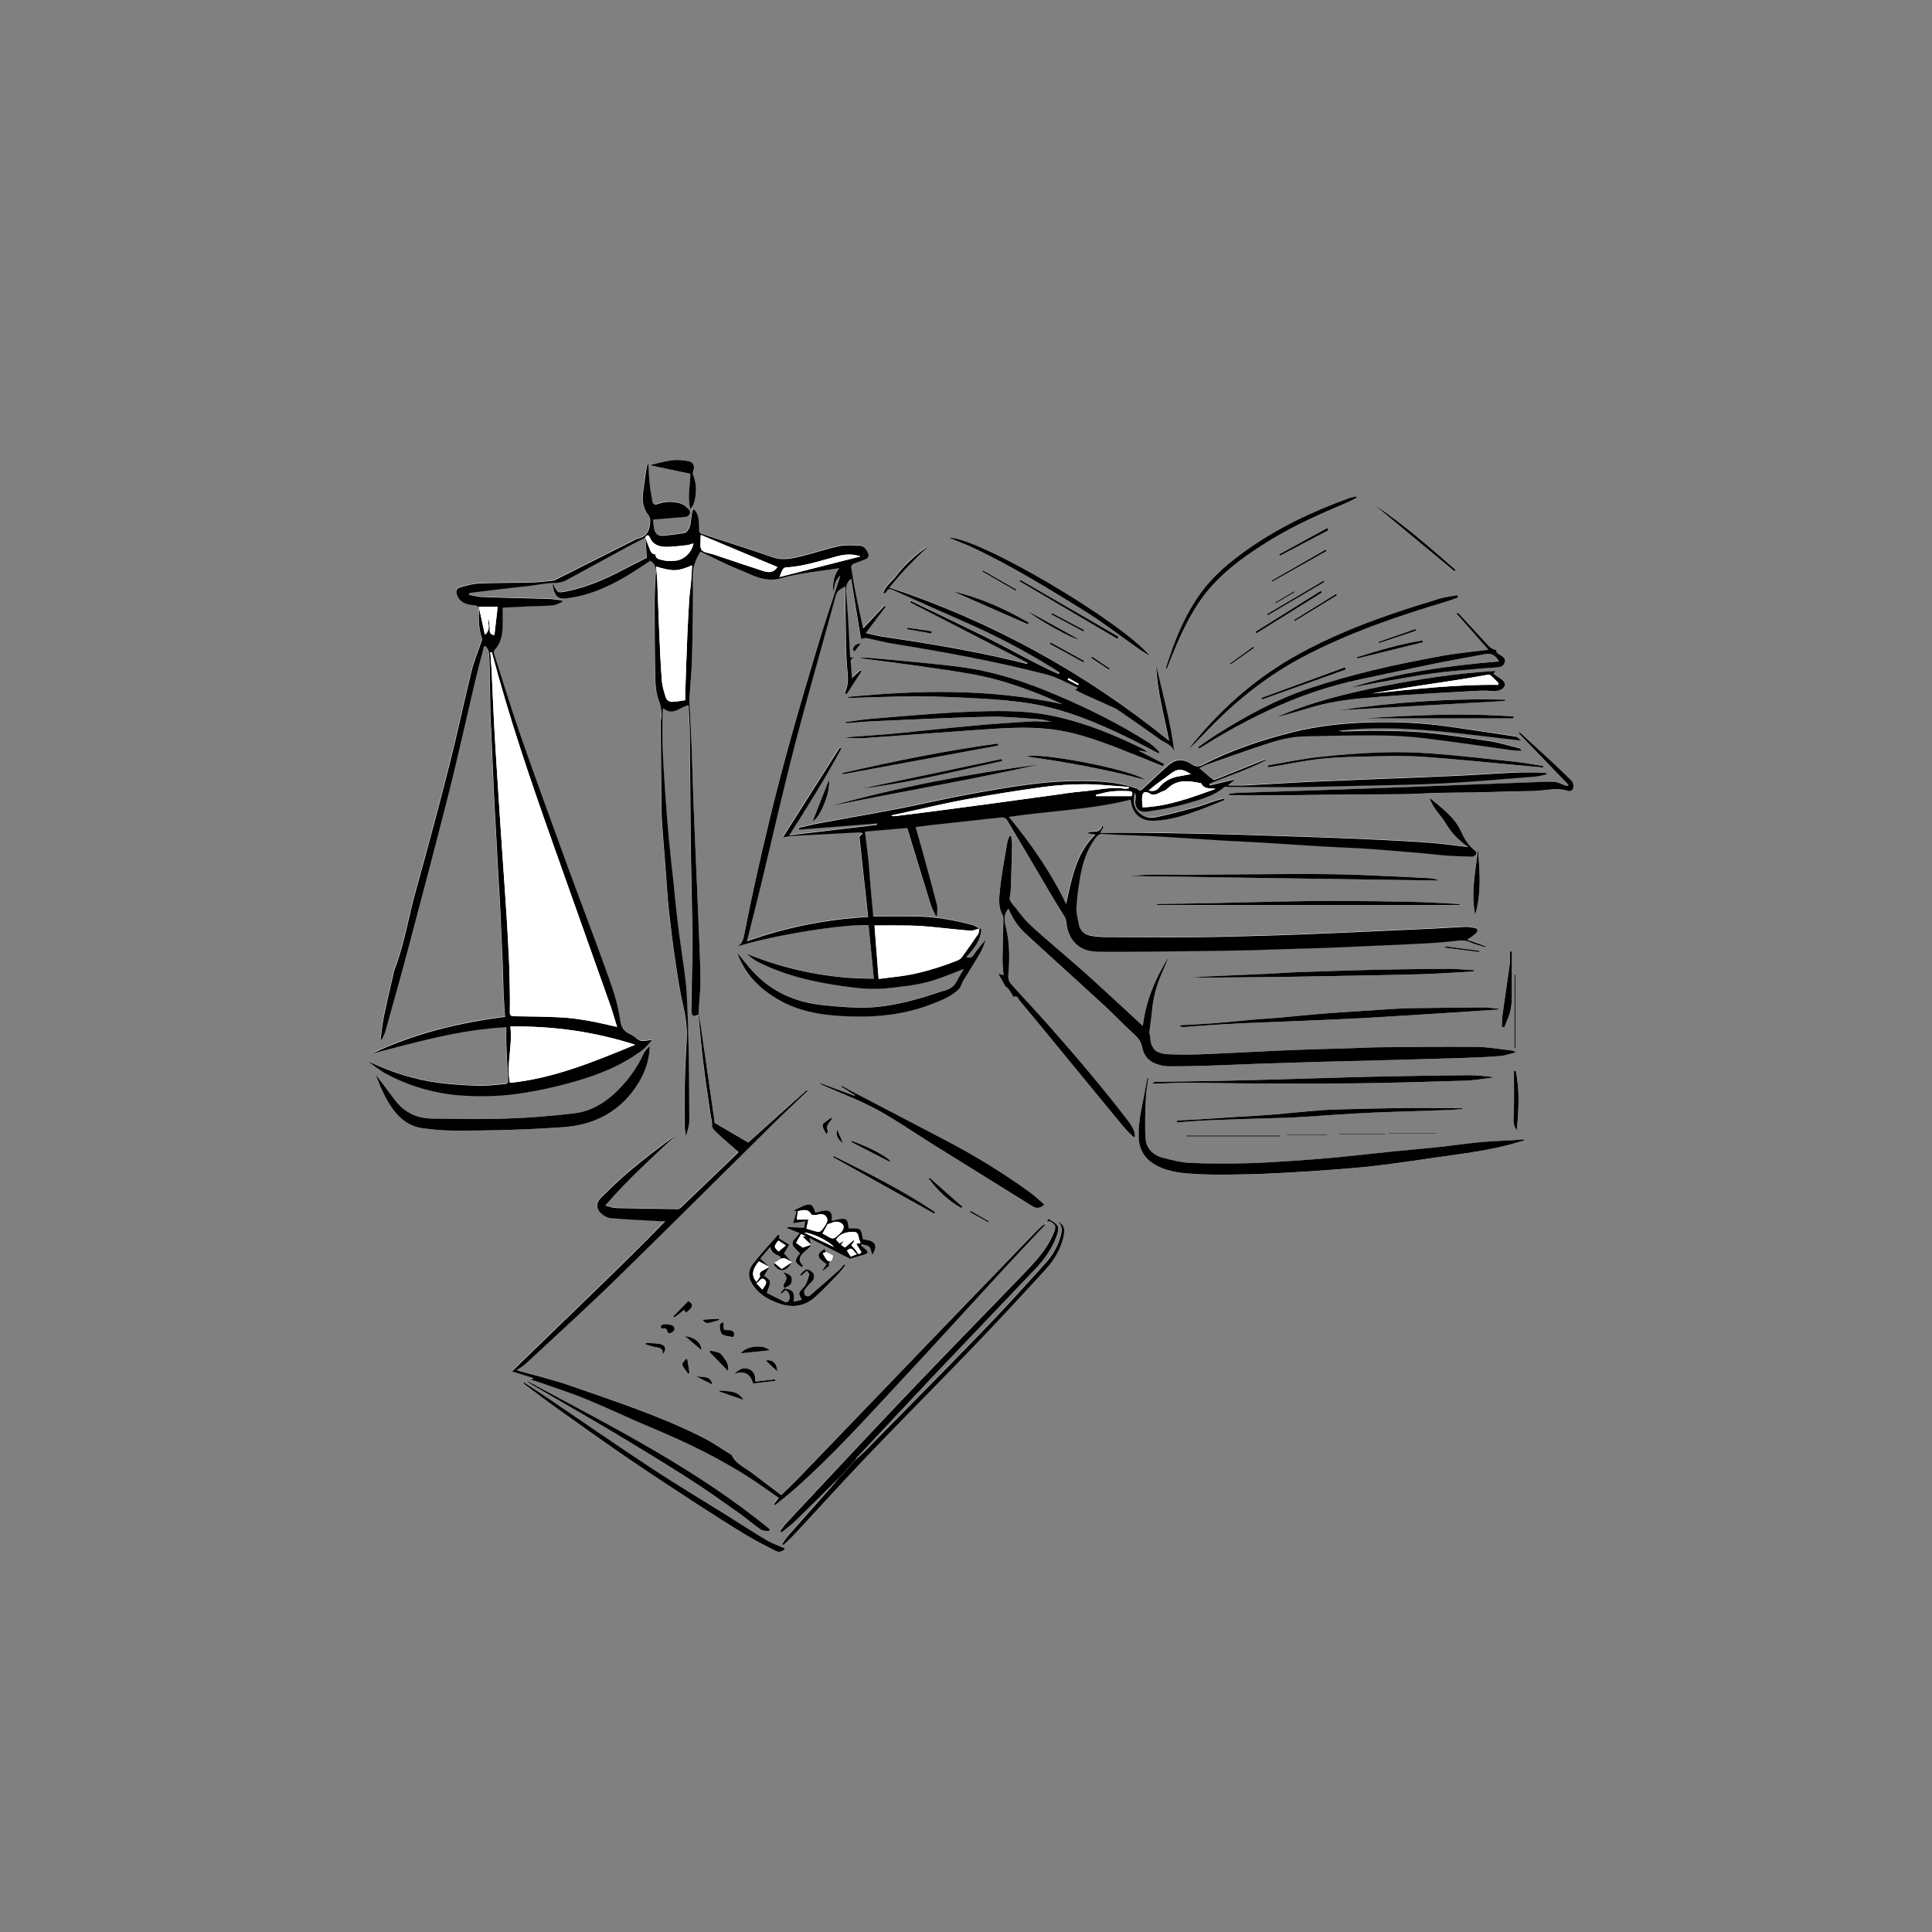 <?xml version="1.0" encoding="UTF-8"?>
<svg id="Layer_1" data-name="Layer 1" xmlns="http://www.w3.org/2000/svg" viewBox="0 0 595.28 595.28">
  <rect x="0" y="0" width="595.28" height="595.28" fill="#808080" stroke="none"/>
  <defs>
    <style>
      .cls-1 {
        fill: #000;
      }

      .cls-1, .cls-2 {
        stroke-width: 0px;
      }

      .cls-2 {
        fill: #fff;
      }
    </style>
  </defs>
  <path class="cls-2" d="M256.3,388.21c.12-.46.46-1.23.31-1.34-.63-.47-1.41-.74-2.13-1.09-.15-.34-.3-.67-.45-1.01-2.58,1.69-2.46,2.64.63,4.73-.44.66-.87,1.33-1.31,2,.06.02.11.05.17.07.66-.53,1.32-1.05,1.99-1.58-.41-.66.2-1.22.78-1.78ZM243.91,389.01c-.04-.09-.07-.17-.11-.26-.72-.81-1.45-1.62-2.27-2.54.42-.69,1.01-1.66,1.63-2.68-1.16-.73-2.18-1.37-3.23-2.03.05-.13.11-.25.15-.39.03-.13.04-.26.06-.39-.15-.1-.29-.19-.44-.29-2.58,2.97-5.31,5.83-7.71,8.95-1.87,2.42-1.53,4.68.35,7.16,1.95,2.58,4.62,4.02,7.58,5.07,4.04,1.44,7.84,1.02,11.07-1.85,2.59-2.3,4.94-4.86,7.36-7.35.75-.77,1.36-1.68,2.03-2.52-.13-.11-.25-.22-.38-.33-.5.59-.93,1.25-1.5,1.76-2.98,2.67-5.97,5.32-9.02,7.91-.28.24-1.22.19-1.4-.06-.29-.39-.46-1.21-.24-1.59.52-.89,1.24-1.71,2.01-2.41.92-.84,1.24-1.89.68-2.84-.36-.62-1.42-1.25-2.08-1.16-.72.1-1.33,1.01-1.99,1.56.11.12.23.25.34.37.53-.46,1.06-.91,1.79-1.53.27.43.82.92.72,1.21-.44,1.31-.77,2.83-1.66,3.79-1.71,1.85-1.86,1.72-.65,3.94-.85.19-1.65.37-2.52.56.43-2.9-.18-3.72-2.89-4.09.72-.43,1.72-.71,2.09-1.35.36-.62.4-1.86,0-2.37-.53-.68-1.63-.93-2.48-1.36,1.46,1.85,1.44,1.84.2,4.03-.13.23.14.69.23,1.04-.39.47-.79.94-1.18,1.41.08.09.16.18.23.26.47-.37.95-.75,1.42-1.12,1.18.81,1.57,2.4.77,3.46-.16.21-.71.38-.94.27-2.02-.98-4.02-2.02-5.69-2.87.42-1.43,1.18-2.66.92-3.59-.25-.88-1.58-1.45-2.44-2.16.18.23.37.47.55.7.6-.98,1.2-1.97,1.8-2.95l.02.06c-.9-.83-1.8-1.67-2.82-2.61.89-1.06,1.89-2.23,3.06-3.62.34,1.86,1.59,2.29,2.79,2.82.25.11.34.56.5.86-.68.43-1.37.86-2.05,1.3-.06.2-.23.47-.15.58,1.51,2.19,3.44,2.23,4.97.12.2-.27.34-.57.51-.85ZM249.92,383.54c-.17-.65-.34-1.31-.52-2.03,4.11,2.09,8.27,4.21,12.52,6.37,1.36-.4,2.95-.86,4.55-1.34.79-.24,1.26-.62.46-1.38-.52-.5-1.09-.95-1.63-1.43.06-.11.11-.23.17-.34.8.25,1.81.29,2.35.81.53.51.59,1.52.92,2.51,1.98-3.04.91-4.53-2.81-4.82-.34-1.12-.34-2.59-1.03-3.06-.83-.57-2.23-.29-3.42-.38-.27-3.23-.67-3.43-5.14-2.28,0-1.3.17-2.93-1.47-3.17-1.16-.17-2.43.38-3.65.62-.74-2.63-1.59-3.03-4.04-1.9-.79.36-1.57.73-2.35,1.1-.06.03-.09.11-.13.17.28.14.56.28.69.34-.4,1.37-.76,2.6-1.05,3.6,1.31-.21,2.41-.38,3.74-.59-.16.91-.25,1.45-.34,1.96-1.82-.08-3.47-.16-5.11-.23,0,.13-.01.26-.02.39,1.29.52,2.59,1.04,3.75,1.51-.88,1.2-2.26,2.25-2.2,3.21.07,1.04,1.48,2,2.33,3.02-1.1,1.22-1.56,2.23-1.03,2.96.4.55,1.09.89,1.65,1.32.1-.13.21-.26.31-.39-.18-.26-.34-.54-.54-.79-.8-.98-.51-1.95.19-2.76.7-.8,1.58-1.45,2.35-2.19.23-.23.36-.56.54-.84l-.04.04ZM263.54,449.84c.26-.35.49-.72.79-1.04,8.08-8.63,16.12-17.28,24.25-25.86,10.09-10.65,20.26-21.22,30.35-31.86,2.8-2.96,5.17-6.24,6.61-10.12,1-2.71.74-3.57-1.62-4.89-.23-.13-.45-.29-.86-.55-.28.57-.51,1.05-.75,1.53-.41.18-.9.27-1.22.55-.8.69-1.56,1.44-2.29,2.2-9.62,9.97-19.25,19.94-28.86,29.92-14.57,15.14-29.12,30.3-43.69,45.44-1.86,1.93-3.82,3.76-5.54,5.44-3.13-2.37-6.11-4.58-9.05-6.85-2.15-1.66-4.87-2.66-6.14-5.35-.09-.19-.36-.32-.56-.45-2.69-1.66-5.3-3.5-8.11-4.93-13.23-6.72-27.31-11.29-41.26-16.17-5.36-1.87-10.91-3.16-16.4-4.72.93-.67,2.09-1.35,3.05-2.24,9.09-8.45,18.28-16.8,27.17-25.46,16.15-15.75,32.09-31.7,48.15-47.55,3.71-3.66,7.51-7.22,11.26-10.83l-.24-.27c-6.07,5.46-12.15,10.91-18.04,16.2-3.47-2.03-6.84-4-10.22-5.98-.35-.36-.27-1.09-.36-1.79-.54-3.92-1.13-7.83-1.69-11.75-.8-5.54-1.59-11.09-2.39-16.63-.21-1.42-.62-2.85-.59-4.26.07-3.12.55-6.24.53-9.36-.03-5.11-.31-10.21-.5-15.32-.17-4.52-.37-9.04-.56-13.55-.19-4.47-.38-8.94-.57-13.42-.18-4.38-.39-8.75-.55-13.13-.19-5.34-.33-10.69-.52-16.03-.13-3.65-.32-7.3-.49-10.96-.07-1.59-.28-3.19-.2-4.78.2-3.94.68-7.86.77-11.8.21-8.69.4-17.39.28-26.08-.04-2.8.98-4.96,2.32-7.24,3.85,1.82,7.58,3.83,11.51,5.37,4.28,1.68,8.19,4.34,13.49,2.81,5.73-1.65,11.81-2.09,17.76-3.07-1.69,2.13-2.07,4.63-1.82,7.29.43-1.69.37-3.56,2.16-4.96-.21.66-.35,1.1-.5,1.53-1.97,6.1-4.04,12.17-5.9,18.3-5.64,18.61-11.08,37.28-15.6,56.2-2.66,11.14-5.23,22.31-7.4,33.54-.48,2.48-.72,4.33-3.45,4.97,13.82-4.32,35.36-7.28,41.55-6.88.54,5.42,1.08,10.86,1.63,16.49-13.63,0-26.67-2.6-39.27-7.73,1.15.93,2.3,1.93,3.61,2.6,9.27,4.69,19.3,6.65,29.49,7.89,3.66.45,7.35.55,11.07.13,4.68-.54,9.36-1.01,13.85-2.49,3.04-1,5.99-2.25,8.94-3.37-.65,1.11-1.42,2.32-2.06,3.58-.76,1.5-1.85,2.47-3.5,2.93-1.84.51-3.63,1.18-5.45,1.75-6.99,2.16-14.09,3.81-21.46,3.64-3.84-.09-7.68-.42-11.5-.85-8.12-.92-15.2-4.12-20.84-10.14-1.81-1.94-3.4-4.08-4.89-5.89.01.04.11.45.26.83,2.47,6.31,7.09,10.64,12.86,13.87,5.67,3.17,11.93,4.32,18.28,4.74,9.62.63,19.14-.05,28.25-3.58,3.08-1.19,6.25-2.35,8.64-4.78.59-.6.74-1.59,1.19-2.34,1.8-2.98,3.69-5.91,5.42-8.93.71-1.23,1.1-2.65,1.64-3.98-1.34,1.54-2.57,3.04-3.68,4.63-.59.84-1.21,1.22-2.33.79,2.3-2.53,4.5-5.12,4.59-8.72-.22-.02-.43-.04-.64-.07v.02c-.7-.38-1.36-.92-2.11-1.12-5.62-1.51-11.32-2.53-17.15-2.63-3.68-.06-7.35-.03-11.03-.03-.76,0-1.52,0-2.43,0-.3-3.31-.6-6.45-.87-9.6-.22-2.53-.36-5.08-.62-7.61-.3-2.94-.7-5.88-1.07-8.91,4.21-.36,8.61-.74,13.02-1.11.18.59.33,1.05.47,1.5,2.25,7.37,4.47,14.74,6.76,22.09.38,1.21,1.03,2.34,1.56,3.5.13-.03.27-.06.4-.09,0-1.13.23-2.31-.04-3.37-1.38-5.41-2.88-10.79-4.35-16.17-.7-2.56-1.45-5.11-2.2-7.75,1.93-.25,3.65-.49,5.37-.68,3.98-.44,7.96-.86,11.94-1.29,3.11-.34,6.22-.74,9.34-1.01.47-.04,1.22.33,1.46.73,4.38,7.34,8.69,14.72,13.04,22.08,1.32,2.24,2.68,4.46,4.05,6.68.5.82,1.07,1.47,1.18,2.61.29,3.14,1.42,5.97,4.24,7.83,2.18,1.44,4.7,1.46,7.09,1.47,9.86.06,19.72-.09,29.58-.2,5.21-.05,10.43-.15,15.64-.25,2.41-.05,4.82-.16,7.23-.24,5.5-.17,10.99-.31,16.49-.5,3.99-.14,7.98-.34,11.97-.52,6.2-.28,12.4-.52,18.6-.86,3.3-.18,6.59-.47,9.87-.86,1.42-.17,2.65-.06,3.97.56,1.4.65,2.96.95,4.45,1.4.02-.1.05-.19.07-.29-1.84-.65-3.68-1.3-5.6-1.98,1.01-.74,1.95-1.26,2.66-2,.78-.82.49-1.48-.61-1.66-.9-.14-1.81-.31-2.71-.27-3.22.13-6.43.37-9.64.53-4.23.21-8.46.38-12.69.57-4.03.18-8.07.39-12.1.57-4.33.19-8.66.37-12.98.54-4.72.18-9.44.37-14.16.5-6.95.19-13.89.41-20.84.46-9.63.07-19.25,0-28.88-.04-1.24,0-2.5-.13-3.73-.32-2.14-.32-3.64-1.46-4.04-3.69-.31-1.69-.8-3.42-.71-5.1.16-3.05.61-6.1,1.1-9.12.74-4.52,2.09-8.82,4.96-12.54.59-.76,1.13-1.08,2.03-1.01,1.73.12,3.46.22,5.19.3,2.79.12,5.59.2,8.38.32,1.88.08,3.76.19,5.63.31,6.01.38,12.02.78,18.04,1.14,4.19.25,8.39.42,12.59.67,5.62.34,11.23.75,16.85,1.08,4.08.24,8.17.4,12.26.61,1.54.08,3.07.18,4.61.3,4.69.37,9.38.74,14.06,1.15,2.72.23,5.44.59,8.16.79,2.69.19,5.39.28,8.09.33.41,0,.93-.42,1.22-.79.13-.17-.06-.82-.3-1-2.05-1.55-3.31-3.61-4.36-5.93-2.05-4.55-6.07-7.36-9.76-10.46.95,3.21,3.56,5.36,5.17,8.14,1.67,2.88,3.99,5.09,6.84,7.1-4.06-.46-7.79-1-11.55-1.3-5.03-.4-10.08-.64-15.12-.9-4.62-.24-9.24-.43-13.86-.6-6.07-.23-12.15-.42-18.22-.62-6.9-.22-13.8-.46-20.7-.62-7.05-.17-14.11-.27-21.16-.36-3.77-.05-7.55-.03-11.32-.03-.46,0-.92,0-1.53,0,.4-.69.69-1.2.98-1.7-.11-.19-.21-.38-.32-.57-.66,2.63-2.75,1.76-4.35,2.1.02.14.05.27.07.41.62.09,1.23.17,2.17.3-6.1,5.95-7.3,13.74-9.04,21.41-4.65-9.7-10.71-18.4-17.61-26.83,12.74-1.85,25.25-2.2,37.44-5.29.03.16.07.38.1.61.56,3.86,3.25,6.04,7.19,5.88,4.9-.2,9.49-1.68,14.03-3.35,2.57-.95,5.08-2.03,7.62-3.05-.05-.15-.1-.29-.15-.44-.96.26-1.93.49-2.87.79-1.88.61-3.73,1.38-5.64,1.89-4.23,1.13-8.46,2.26-12.75,3.15-1.51.31-3.09-.07-4.48-1.16-2.23-1.74-2.36-3.98-1.73-6.47.24.53.37,1.12.28,1.66-.5,2.86.74,4.53,3.64,4.13,3.96-.54,7.92-1.26,11.75-2.36,4.22-1.21,8.58-2.27,12.05-5.28.12-.1.44.06.66.06,7.14.03,14.28.11,21.43.06,6.37-.05,12.74-.23,19.11-.39,8.68-.22,17.38-.29,26.05-.75,9.5-.5,18.97-1.35,28.46-2.09,1.19-.09,2.36-.48,3.55-.73-.24-.39-.45-.54-.65-.54-3.08,0-6.16-.1-9.24.04-6.08.27-12.15.73-18.23,1.01-8.74.4-17.48.71-26.22,1.06-3.81.15-7.61.31-11.42.48-3.33.14-6.65.26-9.98.43-5.59.3-11.18.66-16.78.94-1.82.09-3.66.01-5.75.01.8-.68,1.34-1.14,2.19-1.86-2.91.7-5.36,1.3-7.81,1.89-.05-.17-.09-.34-.14-.52,5.91-2.53,12.11-4.36,17.78-7.45-.38-.05-.7.03-1.01.16-4.79,1.93-9.58,3.88-14.37,5.8-.38.15-.97.4-1.17.24-1.42-1.1-2.77-2.3-4.3-3.6.74-.36,1.35-.73,2.01-.97,5.64-1.99,11.28-4.02,16.95-5.91,4.25-1.42,8.56-2.74,13.07-2.86,7.9-.21,15.8-.35,23.7-.29,4.57.04,9.16.3,13.7.85,9,1.09,17.96,2.46,26.94,3.69.96.13,1.94.11,2.91.15-.22-.5-.48-.71-.77-.78-2.94-.74-5.86-1.66-8.85-2.13-6.42-1.01-12.87-1.95-19.34-2.6-4.83-.48-9.71-.55-14.57-.63-3.8-.06-7.61.14-11.42.2-.47,0-.95-.14-1.43-.21,18.91-2.2,37.49.98,56.21,3.02-.5-.61-1.07-1.15-1.71-1.25-6.87-1.06-13.74-2.07-20.62-3.06-8.23-1.18-16.53-1.52-24.82-1.26-7.82.25-15.59,1.09-23.21,3.01-9.55,2.4-18.83,5.51-27.6,10.01-1.38.71-2.33.65-3.52-.16-1.75-1.2-3.7-1.71-5.68-.69-1,.51-1.86,1.35-2.7,2.12-2.24,2.04-4.44,4.12-6.67,6.17-.48.44-.97.81-1.59.1-.23-.26-.67-.36-1.03-.47-6.63-2.11-13.48-2.14-20.31-1.98-4.62.11-9.25.6-13.84,1.24-6.1.85-12.18,1.92-18.24,3.07-6.11,1.15-12.17,2.54-18.26,3.77-3.92.79-7.86,1.5-11.8,2.22-4.83.88-9.68,1.71-14.5,2.62-2.15.4-4.27.95-6.4,1.43.03.19.06.38.09.57,7.99-.64,15.98-1.27,23.97-1.91.01.15.02.29.04.44-8.89,1.05-17.77,2.1-27.04,3.2,5.77-9.04,11.17-17.72,16.02-26.72-.15-.09-.31-.19-.46-.28-5.76,9.08-11.51,18.16-17.5,27.61,1.26-.19,2.02-.36,2.79-.4,6.85-.38,13.7-.74,20.56-1.09.43-.02.86.12,1.29.19-.3.33-.61.65-1.08,1.15.88,8.07,1.78,16.39,2.68,24.7-12.98.74-25.39,3.24-37.34,7.49,1.47-5.9,2.96-11.75,4.39-17.62,3.43-14.18,6.63-28.43,10.29-42.55,4.04-15.54,8.52-30.97,12.73-46.47.43-1.59,1.64-1.88,2.78-2.71.04.37.08.55.08.73.08,5.6.15,11.2.26,16.8.05,2.36.1,4.72.3,7.08.22,2.68.71,5.35-.59,7.91-.06.12,0,.3,0,.45.16.08.32.15.49.22,1.51-2.34,3.03-4.69,4.54-7.03-.12-.1-.24-.19-.36-.29-.79.74-1.58,1.47-2.56,2.39-.13-1.76-.2-3.27-.37-4.78-.12-1.02.31-1.46,1.27-1.53-.46-.06-.93-.11-1.47-.18-.21-4.1-.4-8.12-.63-12.15-.14-2.39-.37-4.77-.56-7.16-.15-1.85-.09-3.64,1.49-4.83,1.01,6.14,2.03,12.34,3.05,18.53.79-.12,1.26-.32,1.68-.23,2.74.55,5.44,1.28,8.19,1.73,15.88,2.57,31.7,5.45,47.27,9.48,3.29.85,6.34,2.65,9.5,4.01-.06.16-.12.31-.18.47-.28-.02-.56-.03-.84-.05,1.08.72,2.2,1.27,3.33,1.79,2.81,1.27,5.62,2.52,8.43,3.79.53.24,1.08.44,1.55.77,4.45,3.08,8.91,6.14,13.3,9.3,1.5,1.08,3.59,1.56,4.3,3.72-1.08-9.05-3.52-17.76-5.58-26.56.33,7.87,2.47,15.43,4,23.2-25.85-20.89-54.44-36.67-86.16-47.23,3.77-4.76,7.84-8.82,12.03-12.79-1.88,1.3-3.71,2.66-5.35,4.21-1.68,1.59-3.34,3.26-4.69,5.13-1.25,1.72-3.26,2.87-3.99,5.28.48-.18.95-.22,1.03-.41.52-1.36,1.35-.98,2.3-.55,7.32,3.29,14.64,6.58,21.99,9.8,9.13,4.01,17.95,8.6,26.45,13.82.88.54,1.74,1.1,2.6,1.65-.1.18-.19.35-.29.53-7.73-3.46-15.06-7.74-22.64-11.5-7.6-3.77-15.28-7.4-22.92-11.08-.07.15-.14.3-.22.44,12.06,6.21,24.13,12.42,36.19,18.63-.05.14-.1.27-.15.41-1.56-.39-3.12-.81-4.68-1.18-13.21-3.11-26.58-5.29-39.99-7.28-1.53-.23-3.03-.66-4.96-1.09,2.23-2.96,4.16-5.53,6.09-8.1-.12-.1-.24-.2-.36-.29-2.16,2.3-4.33,4.61-6.53,6.95-.06-.22-.16-.48-.21-.74-.72-3.41-1.48-6.82-2.15-10.24-.52-2.61-.96-5.24-1.36-7.87-.05-.3.32-.85.63-.98,1.35-.59,2.77-1.01,4.11-1.62.34-.15.75-.87.65-1.16-.47-1.4-1.16-2.8-2.88-2.87-2.09-.08-4.26-.25-6.28.18-3.74.79-7.38,2.07-11.1,2.98-3.05.75-6.08,1.55-9.31.43-6.7-2.33-13.48-4.45-20.21-6.68-2.98-.99-2.34-.55-2.48-3.34-.09-1.72-.18-3.51-1.73-4.92-.16.42-.33.71-.38,1.02-.18,1.08-.34,2.17-.46,3.26-.18,1.67-1.07,3.09-2.19,3.25-2.14.3-4.28.61-6.43.78-1.2.09-2.22-.54-2.54-1.73-.3-1.08-.31-2.24-.44-3.25,3.39-.28,6.62-.56,9.86-.82,1.28-.1,2.01-1.36,1.17-2.3-.73-.82-1.73-1.63-2.76-1.91-2.25-.62-4.6-.59-6.82.23-1.05.38-1.5-.03-1.66-.9-.34-1.88-.66-3.77-.86-5.67-.21-1.98-.26-3.98-.38-5.98-.28.37-.45.76-.51,1.17-.39,2.6-.8,5.19-1.11,7.8-.3,2.51-.05,4.9,1.63,6.98.36.45.58,1.17.57,1.76-.08,2.73-.86,5.01-4.01,5.56-.27.05-.52.25-.78.38-8.08,4.06-16.17,8.13-24.25,12.19-.33.17-.7.33-1.06.36-2.19.21-4.38.48-6.58.54-5.36.14-10.73.06-16.08.3-2.02.09-4.04.69-6,1.25-1.03.3-1.2,1.25-.81,2.27.9,2.35,2.94,2.98,5.08,3.16,1.41.12,1.81.57,1.73,1.92-.17,2.79,0,5.56.91,8.25.1.3-.03.7-.14,1.03-1.02,3.03-2.29,5.99-3.05,9.08-2.37,9.61-4.38,19.31-6.82,28.9-3.31,13.02-6.79,26-10.39,38.95-2.26,8.12-3.53,16.5-6.62,24.4-.03.09-.03.19-.06.28-1.04,4.6-2.15,9.19-3.11,13.82-.48,2.34-.7,4.73-1.04,7.1.13.03.26.06.4.09.37-.86.86-1.69,1.1-2.58,2.29-8.19,4.61-16.37,6.78-24.59,4.34-16.41,8.71-32.81,12.86-49.27,2.85-11.29,5.32-22.67,8-34,.85-3.59,1.82-7.15,2.74-10.72.17,0,.34-.02.51-.03.32.55.84,1.07.93,1.66.21,1.33.26,2.69.28,4.03.1,5.02.15,10.04.25,15.06.04,1.83.17,3.66.25,5.49.28,6.44.55,12.89.84,19.33.16,3.46.37,6.91.56,10.36.28,5.28.56,10.56.85,15.84.16,2.98.37,5.95.52,8.93.27,5.63.54,11.26.76,16.89.13,3.18.15,6.37.28,9.55.1,2.34.29,4.68.45,7.08-14.24,1.82-28.04,5.16-41.03,11.33,13.51-3.47,26.91-7.4,41.41-8.14,0,1.92-.05,3.6.01,5.27.14,3.65.34,7.3.54,10.95.05.85-.27,1.25-1.12,1.31-2.54.17-5.08.58-7.62.51-4.12-.11-8.26-.32-12.35-.86-7.75-1.01-15.12-3.34-22.18-6.8,1.9,1.44,3.78,2.99,5.89,4.1,7.7,4.06,15.98,6.29,24.64,6.67,5.08.23,10.25.12,15.28-.58,6.06-.84,12.09-2.15,17.98-3.83,7.44-2.12,14.63-5.02,20.9-9.74,1.08-.81,1.91-1.96,2.85-2.95-.43-.16-.64-.03-.86-.01-.92.07-1.95.39-2.73.09-1.08-.41-1.89-1.49-2.95-1.96-1.89-.84-2.83-1.79-3.16-4.19-.61-4.36-1.91-8.68-3.4-12.85-4.17-11.66-8.63-23.21-12.87-34.84-4.89-13.39-9.77-26.77-14.47-40.23-2.89-8.27-5.43-16.66-8.1-25-.12-.39-.16-1.03.06-1.26,2-2.12,2.49-4.71,2.54-7.47.03-1.86,0-3.72,0-5.6,2.56-.13,5.2-.28,7.84-.39,2.56-.11,5.12-.09,7.67-.32,1-.09,1.94-.73,2.91-1.11-.04-.14-.09-.28-.13-.42-1.17-.15-2.34-.38-3.51-.42-3.71-.14-7.42-.21-11.14-.32-3.42-.1-6.85-.14-10.27-.33-1.29-.07-2.56-.45-3.83-.69.23-.43.43-.56.64-.59,3.05-.38,6.1-.76,9.15-1.11,3.1-.36,6.19-.69,9.29-1.06,2.37-.28,4.73-.83,7.1-.84,1.45,0,2.73-.24,3.93-.89,6.43-3.48,12.83-7,19.26-10.49,1.68-.91,3.39-1.75,5.09-2.63v.02c.16,2.03.3,4.05.45,6.18-2.37,1.22-4.94,2.53-7.51,3.87-5.38,2.82-10.91,5.23-16.9,6.46-3.04.62-3.03.68-4.46-2.07-.02-.05-.14-.04-.25-.08.11.53.2,1.04.33,1.53.62,2.45,1.69,3.12,4.19,2.81,9.73-1.21,17.73-6.18,25.62-11.55,1.46.79,1.85,2.19,1.72,3.98-.23,3.27-.34,6.56-.34,9.84,0,7.59.03,15.18.21,22.77.05,2.23.3,4.58,1.11,6.62.63,1.61.82,3.12.79,4.74-.01.62-.26,1.23-.26,1.84.07,9.08.15,18.16.26,27.24.02,1.87.16,3.75.3,5.62.34,4.64.72,9.28,1.08,13.92.27,3.5.45,7,.83,10.49.55,5.05,1.16,10.09,1.89,15.11.73,4.96,1.43,9.94,2.56,14.81.8,3.45,1.28,6.85,1.11,10.37-.22,4.43-.47,8.86-.58,13.29-.11,4.5-.08,9-.06,13.49,0,1.03.24,2.06.38,3.09.58-1.65,1.06-3.33,1.06-5.01,0-7.62-.08-15.25-.23-22.87-.1-5.37-.29-10.74-.57-16.11-.14-2.72-.55-5.42-.9-8.12-.59-4.46-1.28-8.9-1.83-13.37-.53-4.33-.92-8.68-1.38-13.01-.46-4.33-.98-8.65-1.38-12.99-.44-4.77-.82-9.55-1.14-14.33-.33-4.84-.63-9.68-.81-14.53-.12-3.38-.02-6.77,0-10.16,0-.36.09-.72.18-1.3,3.07,2.61,5.26-.5,7.82-.88.13,2.83.36,5.67.39,8.5.12,11.02.17,22.05.28,33.07.05,4.97.19,9.95.27,14.92.09,5.5.25,11.01.23,16.51-.03,6.96-.22,13.91-.31,20.87-.03,1.84.62,2.25,2.18,1.34.47,4.81.85,9.58,1.43,14.33.66,5.44,1.5,10.87,2.28,16.3.17,1.2.58,2.3.47,3.63-.07.87,1.23,1.97,2.09,2.78,1.99,1.85,4.08,3.59,6.12,5.36-.12.18-.14.23-.18.26-5.89,5.65-11.77,11.3-17.68,16.94-.25.24-.68.41-1.02.41-6.32-.08-12.65-.16-18.97-.33-.94-.02-1.87-.44-3.24-.78,6.87-8.02,14.43-14.75,21.77-21.71-4.77,3.57-9.52,7.15-14.09,10.95-3.18,2.65-6.15,5.56-9.09,8.47-1.48,1.46-1.42,3.33.1,4.72.8.73,1.96,1.39,3,1.48,5.03.42,10.08.65,15.12.93.56.03,1.11,0,1.67,0-7.74,7.99-15.62,15.64-23.51,23.29-7.88,7.64-15.76,15.26-23.73,22.98,2.31.72,4.33,1.36,6.66,2.09-.54.21-.69.27-.99.38.8.25,1.45.44,2.09.66,5.04,1.79,10.15,3.4,15.09,5.42,6.84,2.8,13.52,6.01,20.34,8.87,10.83,4.52,21.35,9.6,31.15,16.09,2.64,1.75,5.21,3.6,7.86,5.44-.54.71-.99,1.29-1.44,1.88.11.12.22.24.34.36,2.02-1.66,4.09-3.27,6.05-5,11.8-10.4,22.26-22.12,32.97-33.6,10.65-11.41,21.12-22.98,31.7-34.46,4.22-4.57,8.51-9.08,12.75-13.64.41-.87.98-.91,1.74-.4,1.25.83,1.41,1.42.67,3.24-2.04,5.04-5.71,8.92-9.39,12.75-11.91,12.38-23.94,24.64-35.79,37.08-12.48,13.11-24.8,26.37-37.17,39.58-.72.77-1.3,1.67-1.94,2.51.13.13.27.25.4.38,1.4-1.15,2.89-2.2,4.18-3.45,4.56-4.43,9.05-8.92,13.57-13.39-.74.89-1.46,1.79-2.22,2.65-4.58,5.17-9.18,10.32-13.74,15.51-.6.68-1.05,1.5-1.57,2.25.12.1.25.2.37.3,1-.95,2.06-1.86,3-2.87,7.8-8.37,15.46-16.87,23.38-25.13,10.75-11.23,21.74-22.23,32.51-33.44,7.42-7.73,14.7-15.59,21.94-23.5,2.79-3.05,4.89-6.6,5.62-10.78.34-1.94-.16-3.05-1.91-4.14,1.32,1.32,1.38,2.73.99,4.27-.82,3.21-2.39,6.07-4.55,8.49-6.16,6.86-12.34,13.71-18.75,20.34-12.32,12.74-24.79,25.32-37.21,37.96-.9.92-1.89,1.75-2.85,2.63ZM349.31,350.42c.13-.11.27-.22.4-.33-.13-2.28-1.55-3.99-2.84-5.65-3.56-4.6-7.2-9.14-10.93-13.6-4.11-4.92-8.3-9.77-12.55-14.57-3.94-4.45-8.02-8.76-11.97-13.2-.5-.56-.84-1.55-.77-2.3.44-5.11.51-10.17-.76-15.19-.49-1.94-.78-3.91.83-5.59,1.19,2.87,2.86,5.43,5.13,7.55,3.18,2.96,6.4,5.87,9.61,8.79,5.03,4.59,10.1,9.13,15.08,13.76,2.94,2.73,5.68,5.67,8.66,8.35,1.36,1.23,2.36,2.37,2.72,4.3.43,2.35,1.91,4.23,4.28,5.05,1.25.43,2.61.74,3.93.75,4.34.02,8.69-.09,13.03-.22,4.63-.14,9.25-.38,13.88-.54,5.98-.21,11.96-.4,17.94-.57,7.1-.2,14.19-.35,21.29-.54,8.44-.23,16.89-.46,25.33-.74,3.56-.12,7.12-.27,10.66-.56,1.51-.13,2.98-.68,4.8-1.12-.56-.32-.76-.52-.97-.54-3.66-.41-7.33-1.1-11-1.14-10.05-.11-20.1.03-30.15.11-2.55.02-5.1.17-7.66.25-5.92.19-11.85.34-17.77.55-4.04.15-8.07.36-12.11.55-6,.28-12,.62-18.01.83-3.19.11-6.39.08-9.57-.04-1.17-.04-2.42-.32-3.44-.86-.73-.39-1.29-1.34-1.63-2.16-.33-.78-.27-1.72-.4-2.58-.06-.42-.27-.84-.22-1.24.23-2.09.6-4.16.77-6.25.34-4.05,1.33-7.91,2.95-11.62.8-1.83,1.57-3.66,2.36-5.49-4.13,6.56-7.16,13.54-8.11,21.48-5.48-5.06-10.63-9.85-15.84-14.6-2.63-2.4-5.35-4.71-8.04-7.05-3.7-3.22-7.51-6.33-11.06-9.71-1.97-1.87-3.51-4.19-5.28-6.28-.55-.65-.92-1.17-.73-2.15.29-1.45.29-2.96.34-4.45.13-3.86.24-7.72.31-11.58.02-.89-.18-1.78-.28-2.67-.17,0-.33,0-.5,0-.23.66-.55,1.3-.67,1.97-.79,4.67-1.72,9.33-2.21,14.04-.29,2.81-.76,5.78.82,8.5.22.38.19.93.18,1.4-.08,4-.23,8-.27,12.01-.02,1.61.19,3.23.3,4.91-.56-.15-.96-.26-1.61-.44.83,1.49,1.5,2.7,2.19,3.91.08.13.31.17.42.29.33.34.68.68.94,1.07.42.62.76,1.29,1.14,1.94,1.2-.7,1.43.57,1.85,1.06,3.61,4.26,7.13,8.59,10.68,12.9,3.21,3.91,6.41,7.82,9.62,11.72,3.88,4.73,7.74,9.47,11.66,14.16.99,1.19,2.15,2.25,3.23,3.37ZM353.82,332.21h-.29c-.19,1.02-.38,2.05-.57,3.08-.91,4.99-2.27,9.92-2.11,15.07.12,3.83,1.83,6.72,5.16,8.6,4.12,2.33,8.72,2.61,13.27,2.84,4.34.22,8.69.15,13.03.08,4.48-.08,8.97-.25,13.44-.49,5.57-.3,11.13-.68,16.69-1.11,4.11-.31,8.21-.66,12.3-1.16,5.93-.73,11.84-1.59,17.76-2.46,8.47-1.25,17-2.15,25.23-4.7.62-.19,1.26-.35,1.89-.52-.03-.12-.06-.23-.09-.35-1.07.08-2.15.18-3.22.24-3.36.2-6.72.28-10.06.6-4.44.43-8.85,1.08-13.28,1.55-4.82.51-9.65.91-14.47,1.4-5.24.53-10.46,1.17-15.71,1.66-4.67.45-9.36.82-14.04,1.13-4.9.33-9.8.67-14.7.77-5.75.12-11.51.16-17.25-.11-2.93-.14-5.88-.87-8.73-1.65-2.76-.75-4.8-2.82-5.04-5.58-.36-4.19-.11-8.44.04-12.65.07-2.08.5-4.14.76-6.22ZM115.73,331.05c1.55,4.07,3.12,7.83,5.61,11.08,2.19,2.85,5,4.97,8.66,5.47,3.04.42,6.11.73,9.18.75,6.18.04,12.37-.07,18.54-.25,5.24-.16,10.47-.43,15.7-.79,8.48-.59,15.78-3.74,21.15-10.53,3.33-4.2,5.5-8.95,5.64-14.49-.75.69-1.47,1.42-1.87,2.3-2.14,4.6-5.07,8.6-8.76,12.09-3.6,3.4-7.77,5.79-12.65,6.35-6.77.79-13.58,1.37-20.39,1.6-7.77.26-15.57.09-23.35.02-4.79-.05-8.72-1.95-11.61-5.87-1.86-2.52-3.78-4.99-5.85-7.73ZM358.38,236.08c.1-.23.2-.45.3-.68-2.57-1.35-5.14-2.7-7.71-4.04.02-.04.03-.09.05-.13.76.16,1.52.33,2.55.55-.42-.35-.59-.52-.79-.65-.28-.19-.57-.36-.88-.51-8.82-4.36-17.89-8.01-27.57-10.04-8.88-1.86-17.87-1.59-26.81-1.21-9.79.42-19.56,1.35-29.33,2.13-2.67.21-5.31.7-7.97,1.06.33.22.65.29.96.27,2.6-.19,5.19-.48,7.79-.59,11.87-.51,23.74-1.12,35.62-1.39,5.19-.12,10.39.45,15.58.78,1.26.08,2.5.49,3.75.75-1.92.12-3.8-.22-5.65-.11-6.07.34-12.14.76-18.2,1.31-7.93.72-15.84,1.63-23.77,2.38-4.23.4-8.48.65-12.72.99-1.14.09-2.28.22-3.42.34,2.15.16,4.27.28,6.37.13,11.13-.78,22.25-1.65,33.38-2.43,5.06-.35,10.12-.75,15.18-.77,3.89-.01,7.83.24,11.65.91,8.28,1.45,16.01,4.72,23.78,7.8,2.63,1.04,5.25,2.1,7.87,3.16ZM356.96,232.13l.29-.42c-.95-.88-1.78-1.93-2.85-2.61-9.21-5.93-18.99-10.76-29.06-15.04-9.47-4.03-19.2-7.23-29.41-8.55-9.22-1.19-18.5-1.91-27.76-2.8-1.06-.1-2.15-.01-3.22-.01.35.25.69.21,1.02.25,5.35.69,10.71,1.34,16.05,2.1,5.97.85,11.95,1.67,17.88,2.75,7.97,1.44,15.59,4.11,23.05,7.21.76.32,1.5.66,2.25,1,.69.31,1.37.61,2.17.97-22.04-4.8-44.04-4.39-66.11-2.25.15.28.31.33.46.33,6.99-.18,13.98-.52,20.98-.5,6.5.02,13.01.32,19.51.68,4.52.25,9.06.62,13.54,1.26,11.72,1.66,22.49,6.2,33.01,11.39,2.76,1.36,5.47,2.83,8.2,4.24ZM369.17,230.2c.09.13.18.26.28.39.32-.18.65-.34.96-.53,8.78-5.49,17.91-10.36,27.5-14.27,7.34-2.99,14.93-5.19,22.69-6.8,7.17-1.48,14.31-3.08,21.48-4.54,5.19-1.06,10.42-1.95,15.63-2.94,1.76-.33,3.09.29,4.17,2.28-15.62,1.29-30.98,3.44-45.86,8.09,2.99-.48,5.94-1.12,8.92-1.65,5.6-.98,11.19-2.02,16.82-2.8,4.54-.63,9.12-.95,13.68-1.37,2.07-.19,4.15-.29,6.22-.47.98-.08,1.7-.51,2.01-1.57.31-1.06-.36-1.51-1.03-1.99-.43-.31-.94-.52-1.32-.87-.21-.19-.23-.58-.33-.89-.82-.22-1.66-.6-2.24-1.22-3.08-3.27-6.1-6.59-9.14-9.89-.15-.16-.4-.24-.6-.36-.07.08-.14.17-.21.25,3.23,3.67,6.47,7.34,9.84,11.16-.66.06-1.13.09-1.59.15-4.3.56-8.63.95-12.89,1.74-7.15,1.33-14.29,2.72-21.35,4.45-6.69,1.64-13.35,3.49-19.88,5.7-9.88,3.35-18.98,8.36-27.81,13.87-2.03,1.27-3.96,2.71-5.94,4.07ZM468.29,225.67c-.12.1-.23.21-.35.31,5.1,5.3,10.21,10.6,15.31,15.89-.09.11-.19.21-.28.32-.27-.06-.56-.09-.82-.18-1.04-.36-2.06-.97-3.12-1.05-1.87-.15-3.76-.02-5.64.05-5.93.21-11.86.44-17.79.66-6.12.23-12.24.48-18.36.71-5.88.22-11.76.45-17.64.66-4.53.16-9.06.32-13.6.47-8.21.27-16.41.53-24.62.81-.9.03-1.81.19-2.71.29l.03.47c5.05,0,10.09.02,15.14,0,5.31-.03,10.62-.13,15.92-.18,7.72-.07,15.43-.08,23.15-.18,3.39-.05,6.78-.31,10.17-.39,3.86-.09,7.72-.06,11.57-.14,5.84-.12,11.68-.38,17.51-.42,3.69-.03,7.37-1.27,11.08,0,.36.12,1.18-.18,1.32-.48.24-.56.28-1.32.12-1.91-.14-.51-.64-.95-1.05-1.36-1.62-1.59-3.24-3.18-4.9-4.72-3.47-3.22-6.96-6.4-10.45-9.6ZM321.78,371.18c-1.49-1.28-2.86-2.66-4.42-3.78-8.49-6.15-17.43-11.57-26.73-16.42-9.03-4.7-18.05-9.42-27.07-14.14-1.41-.74-2.79-1.52-4.19-2.28l-.15.27c1.39.88,2.78,1.76,4.18,2.64-.04.06-.07.12-.11.19-3.63-1.35-7.25-2.69-10.88-4.04.39.46.87.66,1.35.88,5.43,2.4,11.04,4.47,16.23,7.29,6.03,3.27,11.69,7.23,17.52,10.86,10.15,6.33,20.32,12.63,30.48,18.95,1.1.68,2.21.99,3.79-.41ZM392.99,221.14c3.59-1.03,7.2-2.01,10.78-3.1,5.37-1.63,10.89-2.43,16.46-2.93,3.61-.32,7.22-.62,10.84-.85,7.55-.48,15.11-.92,22.67-1.33,1.83-.1,3.69-.24,5.49-.03,1.16.13,2.21.04,3.21-.37.54-.23,1.12-.84,1.25-1.38.11-.44-.3-1.19-.71-1.54-.86-.75-1.87-1.32-2.83-1.97.19-.26.32-.45.66-.91-11.85.72-23.25,2.43-34.58,4.67-11.35,2.24-22.57,4.98-33.24,9.75ZM355.24,333.62l.05.27c.45,0,.91.01,1.36,0,2.89-.09,5.79-.28,8.68-.27,6.23.02,12.47.18,18.7.2,11.36.03,22.72.11,34.08-.03,11.16-.14,22.32-.5,33.48-.82,2.01-.06,4-.4,6-.63.99-.11,1.97-.26,2.95-.39-2.85-.4-5.67-.69-8.48-.66-9.47.08-18.93.25-28.4.44-5.88.12-11.76.32-17.65.49-6.26.18-12.53.37-18.79.54-3.76.1-7.52.21-11.28.27-6.32.11-12.65.19-18.97.29-.39,0-.78-.02-1.16.02-.2.02-.39.18-.58.28ZM461.68,311.06c0-.09.01-.17.02-.26-1.67-.14-3.34-.39-5.01-.39-7.39.03-14.77.12-22.16.23-2.02.03-4.04.15-6.06.27-5.18.32-10.36.67-15.54,1.02-2.59.18-5.17.36-7.75.59-3.86.34-7.71.74-11.58,1.08-2.63.23-5.26.37-7.89.6-4,.35-7.99.78-11.99,1.1-3.3.26-6.61.39-9.91.58-.14,0-.27.15-.41.22.49.32.95.38,1.39.35,3.88-.27,7.75-.6,11.62-.83,4.03-.24,8.07-.41,12.11-.58,4.53-.19,9.06-.35,13.59-.54,5.79-.25,11.57-.46,17.35-.79,8.72-.49,17.43-1.05,26.14-1.6,5.36-.34,10.71-.7,16.06-1.05ZM161.48,425.97c-.07.1-.14.2-.21.3,3.67,2.72,7.29,5.49,11,8.14,7.16,5.11,14.32,10.22,21.59,15.19,7.02,4.79,14.15,9.43,21.27,14.07,4.81,3.14,9.66,6.22,14.58,9.2,2.97,1.79,6.07,3.37,9.15,4.95,1.09.56,2.23.41,3.04-.7-1.95-.86-3.94-1.52-5.7-2.56-4.16-2.46-8.2-5.11-12.29-7.67-7.78-4.86-15.66-9.57-23.32-14.61-10.33-6.8-20.5-13.86-30.74-20.79-2.77-1.87-5.58-3.67-8.37-5.51ZM237,471.79c.04-.21.08-.43.12-.64-22.81-18.72-49.04-31.81-74.8-45.69.46.53,1.01.9,1.58,1.24,8.25,4.81,16.55,9.54,24.75,14.43,7.87,4.7,15.71,9.47,23.44,14.4,5.29,3.37,10.4,7.03,15.53,10.64,2.32,1.63,4.47,3.52,6.8,5.14.66.45,1.7.34,2.57.49ZM449.28,184.08c-.06-.24-.13-.49-.19-.73-1.86.35-3.76.55-5.56,1.09-4.88,1.47-9.74,3.02-14.56,4.66-9.92,3.39-19.61,7.35-28.81,12.41-12.6,6.94-23.29,16.18-32.37,27.31-.61.75-1.18,1.53-1.77,2.29,2.95-2.8,5.66-5.8,8.53-8.64,7.91-7.83,16.63-14.6,26.47-19.84,14.19-7.55,29.31-12.72,44.66-17.3,1.22-.36,2.4-.84,3.6-1.26ZM367.75,301.16v.04c2.82,0,5.64.02,8.45,0,6.52-.05,13.04-.12,19.56-.19,3.23-.04,6.47-.11,9.7-.17,10.63-.2,21.25-.35,31.88-.64,5.48-.15,10.95-.54,16.42-.85.21-.01.42-.24.68-.4-2.76-.15-5.4-.42-8.04-.41-7.29.02-14.59.09-21.88.25-8.19.18-16.38.47-24.56.75-2.98.1-5.95.35-8.93.49-6.34.29-12.69.55-19.03.83-1.42.06-2.84.21-4.26.31ZM292.34,165.68c2.68,1.11,5.35,2.09,7.91,3.3,11.75,5.59,22.83,12.39,33.85,19.24,5.81,3.61,11.24,7.84,16.85,11.77,1.09.76,2.25,1.43,3.38,2.14-9.27-11.07-53.35-36.81-62-36.45ZM449.71,278.85l.02-.29c-4.65-.22-9.29-.54-13.94-.65-7.87-.18-15.73-.29-23.6-.31-6.37-.02-12.74.1-19.11.22-6.41.12-12.81.32-19.22.45-5.35.11-10.7.17-16.05.25-.45,0-.89,0-1.34,0,0,.11,0,.22,0,.34h93.23ZM418.01,153.38l-.14-.37c-.76.18-1.56.28-2.29.55-11.22,4.07-21.94,9.11-31.68,16.1-5.04,3.62-9.8,7.55-13.55,12.57-3.5,4.68-6.08,9.87-8.23,15.27-1.1,2.76-1.96,5.6-2.93,8.41.12.04.24.08.35.13.89-2.23,1.72-4.48,2.68-6.67,2.77-6.4,5.85-12.65,10.45-17.98,5.34-6.18,11.96-10.78,18.87-15.01,7.45-4.56,15.41-8.06,23.42-11.46,1.04-.44,2.03-1,3.05-1.51ZM348.08,269.91c31.94.46,63.62.93,95.31,1.39-.89-.45-1.78-.66-2.67-.71-4.03-.23-8.07-.42-12.1-.6-5-.22-10.01-.49-15.01-.59-5.74-.12-11.49-.12-17.23-.1-10.28.04-20.57.14-30.85.2-3.82.02-7.64-.05-11.46,0-1.91.03-3.81.25-5.97.4ZM362.57,345.4c.01.15.02.29.03.44,2.91-.21,5.82-.48,8.74-.61,5.19-.24,10.39-.4,15.59-.57,3.14-.11,6.27-.16,9.41-.27,1.83-.06,3.66-.16,5.48-.28,5.04-.33,10.08-.71,15.13-1,4-.23,8-.38,12-.53,5.88-.21,11.76-.37,17.64-.59,1.38-.05,2.75-.23,4.28-.36-.24-.11-.32-.19-.4-.19-5.78-.03-11.57-.13-17.35-.06-7.19.08-14.37.26-21.55.46-2.83.08-5.66.32-8.49.56-3.91.33-7.82.76-11.73,1.08-3.16.25-6.32.39-9.48.59-4.26.27-8.51.57-12.77.84-2.01.13-4.03.19-6.05.3-.16,0-.31.12-.47.18ZM390.64,235.83c0,.19.01.38.02.57.47-.05.94-.09,1.4-.16,5.08-.84,10.14-1.93,15.25-2.46,5.18-.54,10.41-.62,15.63-.71,5.21-.1,10.43-.22,15.62.13,9.57.66,19.12,1.66,28.67,2.53,2.82.26,5.64.53,8.46.79-.2-.41-.45-.54-.72-.58-2.66-.41-5.32-.91-7.99-1.2-8.49-.91-16.97-1.88-25.48-2.54-5.32-.41-10.69-.54-16.02-.36-6.45.22-12.91.72-19.33,1.44-5.2.59-10.34,1.69-15.51,2.56ZM255.85,248.37c21.48-4.43,43.11-8.06,64.51-12.86-21.79,2.88-43.33,6.97-64.51,12.86ZM200.56,143.22l.15.25c3.96.83,7.93,1.67,11.98,2.52,0,3.55-1.01,7.18,0,10.87.54-.58.95-1.19,1.15-1.87.84-2.88.88-5.75-.22-8.59-.15-.39-.16-.94-.01-1.32.56-1.46.02-2.74-1.57-3-1.6-.26-3.27-.47-4.86-.28-2.23.27-4.42.94-6.62,1.43ZM463.77,215.98v-.41c-17.53-.47-34.93.89-51.4,3.26,16.56-.92,33.98-1.89,51.4-2.86ZM307.55,229.72l-.08-.62c-16.13,2.14-32.03,5.48-47.89,9.06.03.14.05.28.08.41,15.96-2.95,31.93-5.9,47.89-8.85ZM466.37,221.35c0-.2-.01-.39-.02-.59-15.41-1.13-30.81-.43-46.21.59h46.23ZM352.86,240.29c-4.16-3.22-32.93-8.65-36.63-7.21,12.16,1.71,24.5,3.9,36.63,7.21ZM462.72,316.4c.24.06.49.12.73.18.49-1.21,1.02-2.41,1.47-3.63,1.04-2.86.9-5.85.89-8.82-.01-3.65,0-7.31,0-10.96-.2,0-.39,0-.59,0,0,1.22.14,2.46-.02,3.65-.7,5.23-1.52,10.45-2.24,15.68-.18,1.29-.17,2.6-.25,3.9ZM265.28,243.01c14.71-1.75,29.06-5.36,43.5-8.52-.04-.21-.09-.43-.13-.64-14.46,3.05-28.91,6.11-43.37,9.16ZM287.87,373.95l.28-.45c-9.93-6.68-20.6-12.01-31.3-17.3-.06.11-.12.22-.19.34,10.4,5.8,20.8,11.61,31.2,17.41ZM454.52,281.85c2.01-6.65,1.41-13.41.89-20.17-.77,6.7-2.26,13.36-.89,20.17ZM316.75,192.37c.08-.18.15-.36.23-.54-7.36-4.22-15.03-7.68-23.35-9.63,7.71,3.39,15.41,6.78,23.12,10.17ZM344.28,196.85c.12-.23.23-.46.35-.69-10.08-5.83-20.15-11.66-30.23-17.49-.08.14-.17.29-.25.43,10.04,5.91,20.09,11.83,30.13,17.74ZM423.34,155.42c8.27,6.86,16.54,13.72,24.81,20.58.11-.14.23-.28.34-.42-8.08-7.09-16.2-14.13-25.15-20.17ZM467.02,329.94c-.18,0-.36,0-.54,0,0,4.23.08,8.46-.03,12.68-.05,1.9-.55,3.8.92,5.58.55-6.16.96-12.23-.34-18.27ZM414.68,206.28c-.09-.22-.18-.45-.27-.67-8.58,3.14-17.16,6.28-25.73,9.42.06.16.12.32.18.49,8.61-3.08,17.22-6.16,25.83-9.24ZM394.43,350.16c0-.1,0-.19,0-.29h-28.89c0,.1,0,.19,0,.29h28.89ZM438.43,197.89c-.04-.19-.07-.38-.11-.58-6.9,1.08-13.57,3.11-20.23,5.16.03.13.06.26.1.39,6.75-1.66,13.49-3.32,20.24-4.98ZM255.39,240.36c-1.68,4.27-3.32,8.42-4.98,12.63,2.24-.74,5.67-9.41,4.98-12.63ZM386.82,194.66c.1.16.19.32.29.48,6.73-4.19,13.47-8.38,20.2-12.57-.11-.17-.22-.35-.33-.52-6.72,4.2-13.44,8.41-20.16,12.61ZM232.72,425.68c.08-2.09-.56-3.61-2.61-4.03-1.68-.34-2.82.75-4.06,1.77,3.19-1.29,5.14-.16,5.98,2.85,2.41-.28,4.63-.54,6.86-.8-.02-.15-.04-.31-.06-.46-1.95.22-3.9.43-6.11.67ZM218.86,416.09l-.22.51c1.82,1.88,3.63,3.76,5.67,5.86.46-2.39-1.04-3.77-2.01-5.1-.59-.82-2.26-.87-3.44-1.27ZM296.18,372.22c.12-.13.23-.26.35-.39-3.37-2.99-6.74-5.98-10.11-8.96-.08.09-.17.19-.25.28,2.75,3.69,6.01,6.8,10.01,9.07ZM394.13,170.81c.08.14.16.29.23.43,4.99-2.62,9.97-5.25,14.96-7.87-.12-.22-.24-.45-.37-.67-4.94,2.71-9.89,5.41-14.83,8.12ZM237.15,416.06c-1.78-1.91-7.31-1.4-8.84.9,2.99-.31,5.92-.61,8.84-.9ZM316.59,188.25c3.17,2.73,14.28,8.88,15.77,8.71-5.26-2.9-10.51-5.81-15.77-8.71ZM390.39,189.22c.09.12.18.23.27.35,5.81-3.42,11.61-6.84,17.42-10.26l-.23-.39c-5.82,3.43-11.64,6.87-17.46,10.3ZM262.47,351.53l-.21.35c3.92,2.02,7.84,4.03,11.75,6.05.07-.13.13-.26.2-.38-3.51-2.8-7.62-4.41-11.75-6.01ZM222.98,407.46c-.75-.01-1.29.52-1.2,1.4.09.82.26,1.97.8,2.31.91.56,2.15.61,3.26.8.09.02.45-.63.41-.93-.13-.93-.79-1.21-1.68-1.2-.53,0-1.41,0-1.52-.26-.24-.55-.07-1.27-.07-2.11ZM466.65,323.04c.09,0,.18,0,.27,0v-22.72c-.09,0-.18,0-.27,0v22.72ZM408.7,169.8c-.07-.15-.14-.3-.21-.45-5.55,3.19-11.1,6.37-16.65,9.56.06.1.12.21.18.31,5.56-3.14,11.13-6.28,16.69-9.41ZM211.31,404.43c2.27-1.56,2.53-2.65.72-3.57-1.51,1.56-3.06,3.14-4.6,4.73.1.1.19.2.29.3.51-.35,1.04-.68,1.53-1.06.49-.37.94-.8,1.46-1.25.25.35.42.6.59.84ZM205.94,410.89c1.57-.24,2.3-1.24,1.65-2.16-.5-.71-3.08-1.01-3.75-.41-.17.16-.26.49-.24.73,0,.12.39.33.55.29,1.31-.36,1.41.7,1.79,1.55ZM411.93,183.42c-.09-.15-.18-.29-.27-.44-4.32,2.67-8.64,5.35-12.96,8.02.07.12.15.24.22.36,4.33-2.65,8.67-5.3,13-7.95ZM229.09,431.35c-1.81-3.07-4.72-2.55-7.29-2.91-.04.11-.09.22-.13.34,2.35.82,4.7,1.63,7.42,2.58ZM198.95,413.8c-.04.13-.08.27-.12.4.98.28,1.95.67,2.95.83,1.32.21,2.63.28,2.39,2.3,1.33-1.56.9-2.94-.94-3.25-1.41-.24-2.86-.2-4.29-.28ZM333.8,204.07c.08-.14.16-.28.25-.42-3.45-1.9-6.9-3.79-10.34-5.69-.08.15-.16.29-.24.44,3.44,1.89,6.89,3.78,10.33,5.67ZM216.12,415.98c.08-2.12-2.21-4.1-5.06-4.27,1.84,1.55,3.38,2.85,5.06,4.27ZM436.31,194.33c-.05-.17-.1-.34-.14-.51-3.8,1.32-7.6,2.64-11.39,3.96l.13.38c3.8-1.27,7.61-2.55,11.41-3.82ZM324.15,188.91c-.07.14-.15.27-.22.41,3.29,1.75,6.59,3.51,9.88,5.26.08-.15.16-.29.24-.44-3.3-1.74-6.6-3.49-9.9-5.23ZM211.8,418.91c-.13-.09-.25-.19-.38-.28-.43.63-1.34,1.41-1.2,1.86.32,1.02,1.16,1.87,1.8,2.79l.43-.26c-.22-1.37-.44-2.74-.65-4.1ZM254.63,349.46c.16-.36.53-.79.43-1-.75-1.6.45-2.51,1.17-3.59.08-.11.05-.29.09-.64-1.03.73-1.93,1.28-2.69,1.98-.23.21-.15.92-.01,1.33.21.61.6,1.16,1,1.91ZM312.96,182.03l.2-.36c-3.43-1.96-6.86-3.93-10.28-5.89-.06.11-.12.22-.19.33,3.42,1.97,6.85,3.94,10.27,5.92ZM239.48,422.54c-.05-2.51-1.44-3.76-3.57-3.35,1.15,1.08,2.3,2.17,3.57,3.35ZM286.97,195.2c.05-.23.09-.47.14-.7-2.53-.36-5.05-.72-7.58-1.09-.02.15-.05.3-.07.45,2.5.45,5.01.89,7.51,1.34ZM214.41,424.02c1.68.86,3.36,1.73,5.01,2.57-.34-2.9-3.04-2.15-5.01-2.57ZM427.86,349.07s0,.09,0,.14h14.81s0-.09,0-.14h-14.81ZM216.48,406.6c1.08,1.71,1.87,1,5.26.07-.19-.14-.33-.34-.47-.34-1.6.07-3.2.17-4.79.26ZM445.35,291.57l-.09.44c3.52.44,7.04.89,10.57,1.33.01-.12.03-.24.04-.35-3.51-.47-7.02-.95-10.52-1.42ZM412.6,349.33c0,.05,0,.1.01.15h14.28c0-.05,0-.1,0-.15h-14.29ZM378.97,204.43c.07.09.13.18.2.27,2.41-1.7,4.81-3.39,7.22-5.09-.09-.12-.17-.24-.26-.35-2.39,1.72-4.78,3.45-7.17,5.17ZM396.54,349.59v.17h12.36c0-.06,0-.11,0-.17h-12.36ZM341.67,206.33c.09-.11.18-.22.26-.33-1.83-1.22-3.65-2.44-5.48-3.67l-.26.39c1.82,1.2,3.65,2.41,5.47,3.61ZM299.09,373.1c-.08.12-.15.24-.23.37,1.89,1.05,3.79,2.11,5.68,3.16.06-.1.12-.21.17-.31-1.87-1.07-3.75-2.14-5.62-3.22ZM398.88,182.45c-.06-.09-.11-.19-.17-.28-1.94,1.16-3.88,2.32-5.83,3.48.05.09.1.17.15.26,1.95-1.15,3.89-2.31,5.84-3.46ZM265.29,198.19c-1.36.14-2.36.68-2.52,2.03.17.17.34.34.51.52.67-.85,1.34-1.7,2.01-2.55ZM259.76,352.28c-.64-1.52-1.22-2.89-1.79-4.23-.6,1.85.3,3.11,1.79,4.23Z"/>
  <path class="cls-1" d="M301.71,286.05c.21.02.42.04.64.07-.08,3.6-2.29,6.19-4.59,8.72,1.13.43,1.75.05,2.33-.79,1.1-1.59,2.34-3.09,3.68-4.63-.54,1.33-.93,2.75-1.64,3.98-1.73,3.02-3.63,5.94-5.42,8.93-.45.75-.61,1.75-1.19,2.34-2.39,2.43-5.56,3.58-8.64,4.78-9.1,3.53-18.63,4.21-28.25,3.58-6.35-.42-12.61-1.56-18.28-4.74-5.77-3.23-10.39-7.57-12.86-13.87-.15-.38-.25-.79-.26-.83,1.49,1.8,3.07,3.95,4.89,5.89,5.64,6.02,12.72,9.22,20.84,10.14,3.82.43,7.66.76,11.5.85,7.37.17,14.47-1.48,21.46-3.64,1.82-.56,3.62-1.24,5.45-1.75,1.64-.46,2.74-1.44,3.5-2.93.64-1.27,1.41-2.47,2.06-3.58-2.95,1.12-5.91,2.37-8.94,3.37-4.49,1.48-9.17,1.95-13.85,2.49-3.72.43-7.41.32-11.07-.13-10.19-1.24-20.22-3.21-29.49-7.89-1.32-.67-2.46-1.67-3.61-2.6,12.6,5.13,25.65,7.74,39.27,7.73-.56-5.63-1.1-11.07-1.63-16.49-6.19-.4-27.73,2.56-41.55,6.88,2.73-.64,2.97-2.49,3.45-4.97,2.18-11.24,4.74-22.41,7.4-33.54,4.52-18.92,9.96-37.59,15.6-56.2,1.86-6.13,3.93-12.2,5.9-18.3.14-.43.28-.87.5-1.53-1.79,1.39-1.73,3.27-2.16,4.96-.25-2.66.14-5.16,1.82-7.29-5.95.97-12.03,1.42-17.76,3.07-5.3,1.53-9.21-1.13-13.49-2.81-3.92-1.54-7.66-3.56-11.51-5.37-1.33,2.28-2.35,4.44-2.32,7.24.11,8.69-.07,17.39-.28,26.08-.1,3.94-.57,7.86-.77,11.8-.08,1.59.13,3.19.2,4.78.17,3.65.35,7.3.49,10.96.19,5.34.33,10.69.52,16.03.16,4.38.36,8.75.55,13.13.19,4.47.38,8.94.57,13.42.19,4.52.39,9.04.56,13.55.19,5.11.47,10.21.5,15.32.02,3.12-.46,6.24-.53,9.36-.03,1.42.38,2.84.59,4.26.8,5.54,1.59,11.09,2.39,16.63.56,3.92,1.15,7.83,1.69,11.75.1.7.01,1.43.36,1.79,3.37,1.98,6.75,3.95,10.22,5.98,5.89-5.29,11.97-10.75,18.04-16.2l.24.27c-3.76,3.61-7.56,7.17-11.26,10.83-16.05,15.85-32,31.8-48.15,47.55-8.88,8.66-18.08,17-27.17,25.46-.96.9-2.13,1.57-3.05,2.24,5.48,1.56,11.04,2.85,16.4,4.72,13.95,4.87,28.04,9.45,41.26,16.17,2.81,1.43,5.41,3.27,8.11,4.93.2.13.47.25.56.45,1.26,2.68,3.99,3.69,6.14,5.35,2.94,2.27,5.92,4.49,9.05,6.85,1.72-1.68,3.68-3.51,5.54-5.44,14.57-15.14,29.12-30.3,43.69-45.44,9.61-9.99,19.23-19.95,28.86-29.92.74-.76,1.49-1.51,2.29-2.2.33-.28.81-.37,1.22-.56,0,0-.02-.04-.02-.04-4.26,4.54-8.55,9.05-12.76,13.62-10.58,11.48-21.05,23.05-31.7,34.46-10.7,11.47-21.17,23.19-32.97,33.6-1.96,1.73-4.03,3.34-6.05,5-.11-.12-.22-.24-.34-.36.45-.59.9-1.17,1.44-1.88-2.66-1.84-5.22-3.7-7.86-5.44-9.8-6.49-20.33-11.57-31.15-16.09-6.82-2.85-13.5-6.07-20.34-8.87-4.94-2.02-10.05-3.63-15.09-5.42-.64-.23-1.29-.41-2.09-.66.3-.12.46-.18.99-.38-2.33-.73-4.35-1.36-6.66-2.09,7.97-7.71,15.85-15.34,23.73-22.98,7.89-7.65,15.77-15.3,23.51-23.29-.56,0-1.12.03-1.67,0-5.04-.28-10.09-.51-15.12-.93-1.05-.09-2.2-.75-3-1.48-1.52-1.39-1.58-3.25-.1-4.72,2.94-2.91,5.92-5.82,9.09-8.47,4.56-3.81,9.31-7.38,14.09-10.95-7.34,6.96-14.9,13.69-21.77,21.71,1.36.34,2.3.76,3.24.78,6.32.16,12.65.25,18.97.33.34,0,.77-.17,1.02-.41,5.9-5.63,11.79-11.29,17.68-16.94.03-.03.05-.08.18-.26-2.03-1.77-4.13-3.51-6.12-5.36-.86-.81-2.16-1.9-2.09-2.78.11-1.32-.3-2.43-.47-3.63-.78-5.43-1.62-10.85-2.28-16.3-.58-4.75-.96-9.52-1.43-14.33-1.57.91-2.21.5-2.18-1.34.1-6.96.29-13.91.31-20.87.02-5.5-.14-11.01-.23-16.51-.08-4.97-.22-9.95-.27-14.92-.11-11.02-.15-22.05-.28-33.07-.03-2.84-.25-5.67-.39-8.5-2.57.38-4.75,3.49-7.82.88-.08.59-.17.94-.18,1.3-.01,3.39-.12,6.78,0,10.16.18,4.85.48,9.69.81,14.53.33,4.78.7,9.56,1.14,14.33.4,4.33.92,8.66,1.38,12.99.46,4.34.85,8.68,1.38,13.01.54,4.46,1.24,8.91,1.83,13.37.35,2.7.76,5.41.9,8.12.28,5.36.47,10.74.57,16.11.15,7.62.23,15.25.23,22.87,0,1.68-.48,3.36-1.06,5.01-.13-1.03-.37-2.06-.38-3.09-.02-4.5-.05-9,.06-13.49.11-4.43.35-8.86.58-13.29.18-3.52-.3-6.92-1.11-10.37-1.13-4.87-1.83-9.85-2.56-14.81-.74-5.02-1.34-10.06-1.89-15.11-.38-3.48-.56-6.99-.83-10.49-.36-4.64-.74-9.28-1.08-13.92-.14-1.87-.27-3.74-.3-5.62-.11-9.08-.19-18.16-.26-27.24,0-.61.25-1.23.26-1.84.03-1.62-.16-3.13-.79-4.74-.8-2.04-1.05-4.39-1.11-6.62-.18-7.59-.21-15.18-.21-22.77,0-3.28.11-6.56.34-9.84.13-1.8-.26-3.19-1.72-3.98-7.89,5.38-15.89,10.34-25.62,11.55-2.5.31-3.57-.36-4.19-2.81-.13-.5-.22-1-.33-1.53.12.03.23.03.25.08,1.43,2.74,1.42,2.69,4.46,2.07,5.99-1.23,11.52-3.64,16.9-6.46,2.56-1.34,5.14-2.65,7.51-3.87-.15-2.12-.3-4.15-.44-6.18.38,1.02.73,2.06,1.16,3.05.4.93.55,2.13,1.97,2.15.02,1.63,1.49,1.55,2.43,1.82,1.08.31,2.29.21,3.45.16,2.7-.11,5.3-2.51,5.81-5.33-.7.19-1.36.47-2.04.55-2.05.22-4.11.49-6.17.51-2.2.02-4.21-.55-5.21-2.87-.38-.89-.9-.93-1.39-.05-1.7.87-3.41,1.72-5.09,2.63-6.42,3.49-12.83,7.01-19.26,10.49-1.21.65-2.48.88-3.93.89-2.37.01-4.73.56-7.1.84-3.09.37-6.19.69-9.29,1.06-3.05.36-6.1.73-9.15,1.11-.21.03-.41.16-.64.59,1.28.24,2.55.62,3.83.69,3.42.18,6.84.23,10.27.33,3.71.1,7.43.18,11.14.32,1.17.05,2.34.28,3.51.42.04.14.09.28.13.42-.97.39-1.92,1.02-2.91,1.11-2.54.23-5.11.21-7.67.32-2.64.11-5.28.26-7.84.39,0,1.88.03,3.74,0,5.6-.05,2.75-.54,5.35-2.54,7.47-.22.24-.19.88-.06,1.26,2.67,8.34,5.21,16.73,8.1,25,4.7,13.45,9.58,26.84,14.47,40.23,4.25,11.63,8.71,23.18,12.87,34.84,1.49,4.17,2.79,8.49,3.4,12.85.33,2.4,1.27,3.35,3.16,4.19,1.07.47,1.88,1.55,2.95,1.96.78.3,1.81-.02,2.73-.09.22-.02.43-.15.86.01-.94.99-1.77,2.14-2.85,2.95-6.27,4.73-13.46,7.62-20.9,9.74-5.88,1.68-11.92,2.99-17.98,3.83-5.03.7-10.2.81-15.28.58-8.66-.39-16.94-2.61-24.64-6.67-2.11-1.11-3.99-2.66-5.89-4.1,7.05,3.46,14.43,5.79,22.18,6.8,4.08.53,8.22.75,12.35.86,2.53.07,5.08-.33,7.62-.51.84-.06,1.16-.46,1.12-1.31-.2-3.65-.4-7.3-.54-10.95-.07-1.67-.01-3.34-.01-5.27-14.5.74-27.9,4.67-41.41,8.14,12.99-6.17,26.79-9.51,41.03-11.33-.16-2.4-.35-4.73-.45-7.08-.13-3.18-.15-6.37-.28-9.55-.23-5.63-.49-11.26-.76-16.89-.14-2.98-.36-5.95-.52-8.93-.29-5.28-.57-10.56-.85-15.84-.19-3.45-.4-6.91-.56-10.36-.3-6.44-.56-12.89-.84-19.33-.08-1.83-.22-3.66-.25-5.49-.1-5.02-.15-10.04-.25-15.06-.03-1.35-.07-2.71-.28-4.03-.09-.59-.61-1.11-.93-1.66-.17,0-.34.02-.51.03-.92,3.57-1.89,7.13-2.74,10.72-2.68,11.33-5.16,22.71-8,34-4.15,16.46-8.52,32.86-12.86,49.27-2.18,8.22-4.5,16.4-6.78,24.59-.25.89-.73,1.72-1.1,2.58-.13-.03-.26-.06-.4-.09.34-2.37.56-4.76,1.04-7.1.96-4.62,2.06-9.21,3.11-13.82.02-.09.02-.2.06-.28,3.09-7.89,4.36-16.28,6.62-24.4,3.6-12.94,7.08-25.92,10.39-38.95,2.44-9.59,4.46-19.29,6.82-28.9.76-3.09,2.03-6.06,3.05-9.08.11-.33.24-.73.14-1.03-.9-2.69-1.08-5.46-.91-8.25.08-1.35-.32-1.81-1.73-1.92-2.14-.18-4.18-.81-5.08-3.16-.39-1.02-.23-1.98.81-2.27,1.96-.56,3.98-1.16,6-1.25,5.35-.23,10.72-.16,16.08-.3,2.2-.06,4.39-.33,6.58-.54.36-.03.73-.19,1.06-.36,8.09-4.06,16.17-8.12,24.25-12.19.26-.13.51-.33.78-.38,3.15-.55,3.93-2.84,4.01-5.56.02-.59-.2-1.3-.57-1.76-1.67-2.09-1.93-4.48-1.63-6.98.31-2.61.72-5.2,1.11-7.8.06-.41.22-.8.51-1.17.12,1.99.17,3.99.38,5.98.2,1.9.51,3.79.86,5.67.16.87.61,1.28,1.66.9,2.23-.81,4.57-.85,6.82-.23,1.03.28,2.03,1.09,2.76,1.91.84.94.11,2.2-1.17,2.3-3.24.26-6.48.54-9.86.82.13,1.02.14,2.17.44,3.25.33,1.19,1.34,1.83,2.54,1.73,2.15-.17,4.29-.47,6.43-.78,1.12-.16,2.01-1.58,2.19-3.25.12-1.09.28-2.18.46-3.26.05-.31.22-.6.38-1.02,1.55,1.41,1.64,3.2,1.73,4.92.15,2.79-.5,2.36,2.48,3.34,6.74,2.23,13.51,4.35,20.21,6.68,3.23,1.12,6.26.32,9.31-.43,3.72-.91,7.35-2.19,11.1-2.98,2.02-.43,4.19-.26,6.28-.18,1.72.07,2.41,1.47,2.88,2.87.1.29-.31,1-.65,1.16-1.34.61-2.76,1.03-4.11,1.62-.31.13-.67.68-.63.98.4,2.63.85,5.26,1.36,7.87.68,3.42,1.43,6.83,2.15,10.24.06.26.15.52.21.74,2.2-2.34,4.37-4.65,6.53-6.95.12.1.24.2.36.29-1.93,2.57-3.86,5.14-6.09,8.1,1.93.43,3.43.86,4.96,1.09,13.41,1.99,26.79,4.17,39.99,7.28,1.57.37,3.12.78,4.68,1.18.05-.14.1-.27.15-.41-12.06-6.21-24.13-12.42-36.19-18.63.07-.15.14-.3.22-.44,7.64,3.69,15.31,7.32,22.92,11.08,7.59,3.76,14.91,8.04,22.64,11.5.1-.18.19-.35.29-.53-.87-.55-1.73-1.12-2.6-1.65-8.49-5.22-17.31-9.82-26.45-13.82-7.35-3.22-14.67-6.52-21.99-9.8-.96-.43-1.78-.81-2.3.55-.07.19-.54.23-1.03.41.73-2.41,2.74-3.56,3.99-5.28,1.35-1.87,3.01-3.54,4.69-5.13,1.64-1.56,3.47-2.91,5.35-4.21-4.18,3.97-8.26,8.03-12.03,12.79,31.72,10.56,60.31,26.34,86.16,47.23-1.53-7.77-3.67-15.33-4-23.2,2.06,8.8,4.5,17.51,5.58,26.56-.71-2.16-2.8-2.64-4.3-3.72-4.39-3.16-8.85-6.22-13.3-9.3-.47-.32-1.02-.53-1.55-.77-2.81-1.27-5.63-2.52-8.43-3.79-1.13-.51-2.25-1.07-3.33-1.79.28.02.56.03.84.05.06-.16.12-.31.18-.47-3.16-1.36-6.21-3.16-9.5-4.01-15.58-4.03-31.4-6.91-47.27-9.48-2.75-.45-5.46-1.18-8.19-1.73-.42-.08-.9.11-1.68.23-1.02-6.19-2.04-12.39-3.05-18.53-1.58,1.19-1.64,2.97-1.49,4.83.19,2.39.42,4.77.56,7.16.24,4.02.42,8.05.63,12.15.54.07,1.01.12,1.47.18-.95.07-1.38.51-1.27,1.53.17,1.5.24,3.02.37,4.78.99-.92,1.78-1.66,2.56-2.39.12.1.24.19.36.29-1.51,2.34-3.03,4.69-4.54,7.03-.16-.07-.32-.15-.49-.22,0-.15-.05-.33,0-.45,1.3-2.56.81-5.23.59-7.91-.19-2.35-.25-4.72-.3-7.08-.11-5.6-.17-11.2-.26-16.8,0-.18-.04-.36-.08-.73-1.14.82-2.35,1.12-2.78,2.71-4.21,15.5-8.69,30.93-12.73,46.47-3.67,14.12-6.86,28.36-10.29,42.55-1.42,5.87-2.92,11.73-4.39,17.62,11.95-4.25,24.36-6.75,37.34-7.49-.9-8.31-1.81-16.63-2.68-24.7.47-.5.77-.83,1.08-1.15-.43-.07-.87-.21-1.29-.19-6.85.35-13.7.71-20.56,1.09-.76.04-1.52.21-2.79.4,5.99-9.45,11.75-18.53,17.5-27.61.15.09.31.19.46.28-4.85,9.01-10.26,17.69-16.02,26.72,9.27-1.1,18.15-2.15,27.04-3.2-.01-.15-.02-.29-.04-.44-7.99.64-15.98,1.27-23.97,1.91-.03-.19-.06-.38-.09-.57,2.13-.48,4.25-1.02,6.4-1.43,4.83-.91,9.67-1.74,14.5-2.62,3.94-.72,7.88-1.43,11.8-2.22,6.09-1.23,12.15-2.62,18.26-3.77,6.06-1.14,12.13-2.22,18.24-3.07,4.58-.64,9.21-1.13,13.84-1.24,6.83-.16,13.69-.14,20.31,1.98.36.12.8.21,1.03.47.62.7,1.11.33,1.59-.1,2.23-2.05,4.43-4.14,6.67-6.17.85-.77,1.7-1.6,2.7-2.12,1.98-1.02,3.93-.5,5.68.69,1.19.81,2.14.87,3.52.16,8.77-4.5,18.05-7.61,27.6-10.01,7.62-1.91,15.39-2.76,23.21-3.01,8.29-.26,16.59.08,24.82,1.26,6.88.99,13.75,2,20.62,3.06.64.1,1.21.64,1.71,1.25-18.73-2.04-37.3-5.21-56.21-3.02.48.07.95.22,1.43.21,3.81-.06,7.62-.27,11.42-.2,4.86.08,9.74.14,14.57.63,6.47.65,12.91,1.59,19.34,2.6,2.99.47,5.9,1.4,8.85,2.13.29.07.55.28.77.78-.97-.05-1.95-.02-2.91-.15-8.98-1.23-17.94-2.6-26.94-3.69-4.54-.55-9.13-.81-13.7-.85-7.9-.06-15.8.08-23.7.29-4.51.12-8.83,1.44-13.07,2.86-5.68,1.89-11.31,3.92-16.95,5.91-.66.23-1.27.61-2.01.97,1.53,1.3,2.87,2.5,4.3,3.6.21.16.8-.09,1.17-.24,4.8-1.93,9.58-3.87,14.37-5.8.31-.12.63-.2,1.01-.16-5.67,3.09-11.88,4.92-17.78,7.45.05.17.09.34.14.52,2.45-.59,4.9-1.19,7.81-1.89-.85.72-1.39,1.18-2.19,1.86,2.09,0,3.92.08,5.75-.01,5.59-.28,11.18-.64,16.78-.94,3.32-.18,6.65-.29,9.98-.43,3.81-.16,7.61-.32,11.42-.48,8.74-.35,17.48-.66,26.22-1.06,6.08-.28,12.15-.74,18.23-1.01,3.07-.14,6.16-.05,9.24-.04.21,0,.41.15.65.54-1.18.25-2.35.63-3.55.73-9.48.74-18.96,1.59-28.46,2.09-8.67.46-17.37.53-26.05.75-6.37.16-12.74.34-19.11.39-7.14.05-14.28-.03-21.43-.06-.23,0-.55-.16-.66-.06-3.47,3-7.83,4.07-12.05,5.28-3.83,1.1-7.8,1.82-11.75,2.36-2.9.4-4.15-1.27-3.64-4.13.1-.54-.04-1.12-.28-1.66-.63,2.49-.5,4.73,1.73,6.47,1.39,1.09,2.97,1.47,4.48,1.16,4.28-.89,8.52-2.02,12.75-3.15,1.91-.51,3.75-1.28,5.64-1.89.94-.31,1.91-.53,2.87-.79.05.15.1.29.15.44-2.54,1.02-5.05,2.1-7.62,3.05-4.54,1.67-9.13,3.16-14.03,3.35-3.94.16-6.64-2.02-7.19-5.88-.03-.23-.08-.46-.1-.61-12.2,3.09-24.71,3.44-37.44,5.29,6.9,8.43,12.95,17.13,17.61,26.83,1.74-7.67,2.94-15.46,9.04-21.41-.93-.13-1.55-.22-2.17-.3-.02-.14-.05-.27-.07-.41,1.6-.34,3.69.53,4.35-2.1.11.19.21.38.32.57-.29.51-.58,1.01-.98,1.7.61,0,1.07,0,1.53,0,3.77,0,7.55-.02,11.32.03,7.05.09,14.11.2,21.16.36,6.9.16,13.8.4,20.7.62,6.07.19,12.15.39,18.22.62,4.62.17,9.24.36,13.86.6,5.04.26,10.09.5,15.12.9,3.76.3,7.49.83,11.55,1.3-2.86-2.02-5.18-4.23-6.84-7.1-1.61-2.78-4.22-4.93-5.17-8.14,3.69,3.1,7.72,5.91,9.76,10.46,1.05,2.32,2.31,4.38,4.36,5.93.24.18.43.84.3,1-.29.37-.8.8-1.22.79-2.7-.04-5.4-.13-8.09-.33-2.73-.19-5.44-.55-8.16-.79-4.69-.4-9.37-.77-14.06-1.15-1.53-.12-3.07-.22-4.61-.3-4.09-.21-8.17-.37-12.26-.61-5.62-.33-11.23-.74-16.85-1.08-4.19-.25-8.39-.42-12.59-.67-6.01-.36-12.02-.76-18.04-1.14-1.88-.12-3.75-.23-5.63-.31-2.79-.12-5.59-.2-8.38-.32-1.73-.07-3.46-.17-5.19-.3-.9-.06-1.44.25-2.03,1.01-2.87,3.72-4.22,8.02-4.96,12.54-.5,3.02-.94,6.07-1.1,9.12-.09,1.68.4,3.41.71,5.1.41,2.23,1.9,3.36,4.04,3.69,1.23.19,2.48.31,3.73.32,9.63.04,19.25.11,28.88.04,6.95-.05,13.89-.27,20.84-.46,4.72-.13,9.44-.32,14.16-.5,4.33-.17,8.66-.35,12.98-.54,4.04-.18,8.07-.38,12.1-.57,4.23-.19,8.46-.36,12.69-.57,3.22-.16,6.43-.39,9.64-.53.9-.04,1.81.13,2.71.27,1.1.18,1.4.84.61,1.66-.71.74-1.65,1.26-2.66,2,1.92.68,3.76,1.33,5.6,1.98-.02.1-.05.19-.07.29-1.49-.45-3.05-.74-4.45-1.4-1.32-.62-2.55-.73-3.97-.56-3.28.39-6.57.68-9.87.86-6.2.34-12.4.58-18.6.86-3.99.18-7.98.38-11.97.52-5.5.19-10.99.33-16.49.5-2.41.07-4.82.19-7.23.24-5.21.1-10.43.2-15.64.25-9.86.1-19.72.26-29.58.2-2.38-.02-4.91-.04-7.09-1.47-2.82-1.86-3.95-4.69-4.24-7.83-.11-1.13-.67-1.79-1.18-2.61-1.37-2.22-2.73-4.44-4.05-6.68-4.34-7.36-8.66-14.74-13.04-22.08-.24-.41-.99-.78-1.46-.73-3.12.27-6.23.66-9.34,1.01-3.98.44-7.96.85-11.94,1.29-1.72.19-3.43.44-5.37.68.75,2.63,1.49,5.19,2.2,7.75,1.48,5.38,2.97,10.76,4.35,16.17.27,1.06.04,2.25.04,3.37-.13.03-.27.06-.4.09-.53-1.16-1.18-2.29-1.56-3.5-2.29-7.35-4.51-14.73-6.76-22.09-.14-.46-.28-.91-.47-1.5-4.41.38-8.82.75-13.02,1.11.37,3.04.77,5.97,1.07,8.91.26,2.53.4,5.07.62,7.61.27,3.15.57,6.29.87,9.6.91,0,1.67,0,2.43,0,3.68,0,7.35-.03,11.03.03,5.83.1,11.53,1.12,17.15,2.63.75.2,1.42.74,2.12,1.13-.94.24-1.9.72-2.82.65-4.2-.33-8.39-.85-12.59-1.24-2.01-.19-4.03-.32-6.05-.35-3.6-.06-7.2-.02-10.84-.02.41,5.37.83,10.83,1.27,16.46,2.15-.26,4.24-.51,6.33-.78,6.21-.8,12.15-2.64,17.95-4.92.53-.21,1.07-.62,1.4-1.08,1.69-2.31,3.35-4.66,4.95-7.04.3-.46.27-1.14.39-1.72ZM190.12,316.39c-.74-2.36-1.4-4.73-2.22-7.04-4.97-14.07-9.98-28.13-14.97-42.19-6.9-19.42-13.77-38.84-19.33-58.69-.7-2.51-1.38-5.02-2.07-7.53-.15.02-.3.04-.45.07.12,1.69.27,3.38.36,5.07.28,5.62.5,11.25.79,16.87.22,4.32.5,8.64.77,12.96.36,5.75.73,11.49,1.11,17.24.27,4.17.57,8.33.85,12.49.37,5.46.77,10.91,1.11,16.37.3,4.8.57,9.6.79,14.41.15,3.32.18,6.65.24,9.98.03,1.79.03,3.58-.02,5.37-.03.96.27,1.35,1.32,1.36,4.73.05,9.46.1,14.18.34,2.82.14,5.64.52,8.43,1,3,.51,5.97,1.26,9.11,1.94ZM195.71,321.9c-12.6-4.03-25.24-5.8-38.46-5.62.75,5.89-1.3,11.58-.14,17.36,13.58-1.38,25.92-6.53,38.6-11.74ZM202.17,174.57c.13,1.74.3,3.39.37,5.05.21,4.95.34,9.9.56,14.85.23,5.09.43,10.18.83,15.26.14,1.83.72,3.66,1.31,5.41.17.52,1.07,1.11,1.63,1.11,1.46,0,2.92-.33,4.26-.51,0-.74-.02-1.4,0-2.07.2-5.83.39-11.65.63-17.48.16-3.89.36-7.78.61-11.67.1-1.62.39-3.23.53-4.85.15-1.79.23-3.59.35-5.48-4.51,1.9-5.82,1.94-11.08.38ZM347.87,242.85c0-.08,0-.16,0-.25-.16-.05-.32-.14-.48-.15-4.37-.3-8.73-.81-13.1-.81-4.33,0-8.7.28-12.99.86-7.88,1.08-15.73,2.35-23.55,3.78-6.01,1.09-11.96,2.54-17.93,3.83-1.74.37-3.47.76-5.2,1.13.37.24.7.27,1.03.23,3.82-.47,7.65-.93,11.47-1.43,5.78-.75,11.55-1.52,17.33-2.3,6.73-.91,13.45-1.84,20.18-2.75,2.86-.39,5.72-.88,8.59-1.11,4.49-.36,8.93-1.56,13.5-.85.37.06.78-.11,1.18-.18ZM374.51,243.08c-1.58-.35-3.39.24-4.36-1.65-.05-.1-.25-.14-.39-.16-3.39-.64-6.77-1.23-9.69,1.4-.46.42-.98.89-1.55,1.05-1.42.39-2.66,1.85-4.37.71-.44-.29-1.31-.48-1.66-.24-.4.27-.55,1.06-.59,1.65-.06.83.08,1.67.16,2.93,7.84-.29,15.12-3.07,22.46-5.68ZM239.53,174.71c-7.83-3.28-15.65-6.56-23.61-9.9-.03.55-.05.74-.05.93.06,1.27-.32,2.89.32,3.72.66.85,2.32.93,3.54,1.34,5.17,1.73,10.32,3.49,15.51,5.16,1.64.53,3.25.48,4.29-1.25ZM265.12,171.44c-2.42-.83-4.77-.69-7.12-.06-5.26,1.4-10.43,3.18-15.93,3.47-.3.02-.7.3-.86.57-.35.62-.58,1.3-1.03,2.37,8.52-2.17,16.73-4.26,24.94-6.35ZM152.33,195.69c.33-2.85.65-5.68,1.01-8.74h-5.82c.61,2.8,1.22,5.58,1.88,8.62,2.06-1.71.69-3.52,1.09-5.09.19.94.31,1.87.4,2.81.09.92-.43,2.12,1.43,2.39ZM366.92,238.51c-2.94-1.83-4.16-1.75-6.61.17-1.25.98-2.58,1.87-3.85,2.83-.81.61-1.58,1.27-2.55,2.05,1.54.39,2.49,0,3.25-.95,1.46-1.8,3.35-2.87,5.61-3.33,1.3-.26,2.61-.49,4.15-.77ZM348.69,245.3c.22-.59.53-1.46-.7-1.52-1.82-.09-3.66-.12-5.47.07-1.65.18-3.26.68-4.89,1.05.03.13.07.27.1.4h10.96ZM332.17,211.09c.06-.12.12-.24.19-.36-1.05-.6-2.1-1.2-3.15-1.8-.08.16-.17.31-.25.47,1.07.56,2.14,1.13,3.21,1.69Z"/>
  <path class="cls-1" d="M349.31,350.42c-1.08-1.12-2.24-2.18-3.23-3.37-3.91-4.7-7.78-9.44-11.66-14.16-3.21-3.91-6.41-7.82-9.62-11.72-3.55-4.31-7.07-8.64-10.68-12.9-.42-.49-.65-1.76-1.85-1.06-.38-.65-.72-1.32-1.14-1.94-.26-.39-.61-.73-.94-1.07-.12-.12-.35-.16-.42-.29-.69-1.2-1.36-2.42-2.19-3.91.65.18,1.05.29,1.61.44-.11-1.68-.32-3.29-.3-4.91.04-4,.19-8,.27-12.01,0-.47.04-1.02-.18-1.4-1.57-2.71-1.11-5.69-.82-8.5.49-4.71,1.42-9.36,2.21-14.04.11-.68.44-1.32.67-1.97.17,0,.33,0,.5,0,.1.89.29,1.78.28,2.67-.07,3.86-.18,7.72-.31,11.58-.05,1.49-.05,3-.34,4.45-.2.98.18,1.5.73,2.15,1.77,2.08,3.31,4.41,5.28,6.28,3.56,3.37,7.37,6.48,11.06,9.71,2.69,2.34,5.4,4.65,8.04,7.05,5.2,4.74,10.36,9.54,15.84,14.6.95-7.94,3.98-14.92,8.11-21.48-.78,1.83-1.56,3.67-2.36,5.49-1.62,3.71-2.61,7.58-2.95,11.62-.17,2.09-.54,4.16-.77,6.25-.04.4.16.82.22,1.24.13.86.07,1.8.4,2.58.35.82.9,1.77,1.63,2.16,1.01.54,2.27.82,3.44.86,3.19.12,6.39.15,9.57.04,6-.21,12-.55,18.01-.83,4.04-.19,8.07-.41,12.11-.55,5.92-.21,11.85-.37,17.77-.55,2.55-.08,5.1-.23,7.66-.25,10.05-.08,20.1-.22,30.15-.11,3.67.04,7.33.73,11,1.14.21.02.41.22.97.54-1.82.44-3.29.99-4.8,1.12-3.54.3-7.1.45-10.66.56-8.44.28-16.89.51-25.33.74-7.1.19-14.19.35-21.29.54-5.98.17-11.96.36-17.94.57-4.63.16-9.25.4-13.88.54-4.34.13-8.69.24-13.03.22-1.31,0-2.68-.32-3.93-.75-2.37-.82-3.85-2.7-4.28-5.05-.35-1.93-1.35-3.07-2.72-4.3-2.98-2.68-5.72-5.62-8.66-8.35-4.99-4.63-10.05-9.18-15.08-13.76-3.21-2.93-6.43-5.83-9.61-8.79-2.28-2.12-3.94-4.68-5.13-7.55-1.6,1.68-1.31,3.65-.83,5.59,1.26,5.02,1.19,10.09.76,15.19-.06.75.27,1.73.77,2.3,3.95,4.44,8.04,8.75,11.97,13.2,4.25,4.8,8.44,9.65,12.55,14.57,3.73,4.46,7.38,9,10.93,13.6,1.29,1.67,2.71,3.38,2.84,5.65-.13.11-.27.22-.4.33Z"/>
  <path class="cls-1" d="M353.82,332.21c-.27,2.07-.69,4.14-.76,6.22-.15,4.22-.4,8.47-.04,12.65.24,2.77,2.28,4.83,5.04,5.58,2.86.78,5.8,1.51,8.73,1.65,5.74.27,11.5.23,17.25.11,4.9-.1,9.8-.45,14.7-.77,4.68-.31,9.37-.68,14.04-1.13,5.24-.5,10.47-1.13,15.71-1.66,4.82-.49,9.65-.89,14.47-1.4,4.43-.47,8.85-1.13,13.28-1.55,3.34-.32,6.71-.4,10.06-.6,1.08-.06,2.15-.16,3.22-.24.03.12.06.23.09.35-.63.17-1.26.33-1.89.52-8.23,2.55-16.76,3.45-25.23,4.7-5.91.87-11.83,1.73-17.76,2.46-4.09.51-8.19.85-12.3,1.16-5.56.43-11.12.81-16.69,1.11-4.48.24-8.96.42-13.44.49-4.34.07-8.7.14-13.03-.08-4.55-.23-9.15-.51-13.27-2.84-3.33-1.88-5.04-4.77-5.16-8.6-.16-5.14,1.2-10.07,2.11-15.07.19-1.03.38-2.06.57-3.09h.29Z"/>
  <path class="cls-1" d="M115.73,331.05c2.07,2.73,3.99,5.21,5.85,7.73,2.89,3.92,6.81,5.82,11.61,5.87,7.78.07,15.57.25,23.35-.02,6.81-.23,13.62-.81,20.39-1.6,4.88-.57,9.05-2.96,12.65-6.35,3.69-3.49,6.62-7.48,8.76-12.09.41-.87,1.12-1.6,1.87-2.3-.13,5.54-2.31,10.29-5.64,14.49-5.38,6.78-12.67,9.94-21.15,10.53-5.23.36-10.46.64-15.7.79-6.18.19-12.36.3-18.54.25-3.06-.02-6.14-.34-9.18-.75-3.66-.51-6.48-2.62-8.66-5.47-2.49-3.25-4.06-7.01-5.61-11.08Z"/>
  <path class="cls-1" d="M358.38,236.08c-2.62-1.05-5.24-2.12-7.87-3.16-7.77-3.08-15.5-6.34-23.78-7.8-3.82-.67-7.76-.92-11.65-.91-5.06.02-10.13.42-15.18.77-11.13.78-22.25,1.65-33.38,2.43-2.1.15-4.23.02-6.37-.13,1.14-.11,2.28-.25,3.42-.34,4.24-.33,8.49-.58,12.72-.99,7.93-.76,15.84-1.66,23.77-2.38,6.06-.55,12.13-.97,18.2-1.31,1.85-.1,3.73.23,5.65.11-1.25-.26-2.49-.67-3.75-.75-5.19-.34-10.4-.9-15.58-.78-11.88.27-23.75.88-35.62,1.39-2.6.11-5.19.4-7.79.59-.32.02-.64-.04-.96-.27,2.66-.36,5.3-.84,7.97-1.06,9.77-.78,19.54-1.71,29.33-2.13,8.95-.38,17.93-.65,26.81,1.21,9.68,2.03,18.75,5.68,27.57,10.04.3.15.59.32.88.51.2.13.37.3.79.65-1.03-.22-1.79-.38-2.55-.55-.02.04-.03.09-.05.13,2.57,1.35,5.14,2.7,7.71,4.04-.1.23-.2.45-.3.68Z"/>
  <path class="cls-1" d="M356.96,232.13c-2.73-1.42-5.44-2.88-8.2-4.24-10.52-5.19-21.28-9.74-33.01-11.39-4.48-.63-9.02-1.01-13.54-1.26-6.5-.36-13-.66-19.51-.68-6.99-.02-13.98.32-20.98.5-.16,0-.32-.04-.46-.33,22.07-2.14,44.07-2.55,66.11,2.25-.8-.36-1.48-.67-2.17-.97-.75-.33-1.5-.68-2.25-1-7.47-3.1-15.08-5.77-23.05-7.21-5.93-1.08-11.91-1.9-17.88-2.75-5.34-.76-10.7-1.41-16.05-2.1-.33-.04-.67,0-1.02-.25,1.07,0,2.16-.09,3.22.01,9.26.9,18.54,1.61,27.76,2.8,10.21,1.32,19.94,4.52,29.41,8.55,10.07,4.28,19.85,9.12,29.06,15.04,1.07.69,1.91,1.73,2.85,2.61l-.29.42Z"/>
  <path class="cls-1" d="M258.54,455.29c-4.52,4.47-9.01,8.97-13.57,13.39-1.29,1.26-2.78,2.31-4.18,3.45-.13-.13-.27-.25-.4-.38.64-.84,1.22-1.74,1.94-2.51,12.37-13.21,24.69-26.47,37.17-39.58,11.84-12.44,23.88-24.7,35.79-37.08,3.68-3.83,7.34-7.7,9.39-12.75.74-1.83.58-2.41-.67-3.24-.76-.51-1.33-.47-1.74.4,0,0,.02.04.02.05.24-.47.47-.95.75-1.52.41.27.63.42.86.55,2.36,1.31,2.62,2.17,1.62,4.89-1.43,3.88-3.8,7.16-6.61,10.12-10.09,10.65-20.26,21.21-30.35,31.86-8.13,8.58-16.17,17.24-24.25,25.86-.29.32-.52.69-.79,1.04-.19.19-.38.37-.57.56-1.26,1.47-2.53,2.93-3.79,4.4-.21.16-.43.33-.64.49Z"/>
  <path class="cls-1" d="M369.17,230.2c1.98-1.36,3.91-2.8,5.94-4.07,8.83-5.51,17.93-10.53,27.81-13.87,6.52-2.21,13.19-4.06,19.88-5.7,7.06-1.73,14.21-3.12,21.35-4.45,4.26-.79,8.59-1.18,12.89-1.74.46-.06.93-.09,1.59-.15-3.37-3.82-6.6-7.49-9.84-11.16.07-.08.14-.17.21-.25.2.12.45.19.6.36,3.05,3.3,6.06,6.62,9.14,9.89.58.62,1.42,1,2.24,1.22.1.3.12.7.33.89.38.35.9.56,1.32.87.67.48,1.34.93,1.03,1.99-.31,1.06-1.03,1.48-2.01,1.57-2.07.18-4.15.28-6.22.47-4.56.43-9.15.74-13.68,1.37-5.63.79-11.22,1.82-16.82,2.8-2.98.52-5.94,1.17-8.92,1.65,14.89-4.65,30.24-6.8,45.86-8.09-1.08-1.99-2.42-2.61-4.17-2.28-5.21.99-10.44,1.89-15.63,2.94-7.17,1.46-14.32,3.06-21.48,4.54-7.77,1.6-15.35,3.81-22.69,6.8-9.6,3.91-18.72,8.77-27.5,14.27-.31.19-.64.36-.96.53-.09-.13-.18-.26-.28-.39Z"/>
  <path class="cls-1" d="M468.29,225.67c3.48,3.2,6.98,6.39,10.45,9.6,1.66,1.54,3.28,3.13,4.9,4.72.41.4.91.84,1.05,1.36.16.6.13,1.35-.12,1.91-.13.31-.95.61-1.32.48-3.7-1.26-7.39-.02-11.08,0-5.84.05-11.68.3-17.51.42-3.86.08-7.72.05-11.57.14-3.39.08-6.78.34-10.17.39-7.72.1-15.43.11-23.15.18-5.31.05-10.62.15-15.92.18-5.05.03-10.09,0-15.14,0l-.03-.47c.9-.1,1.8-.26,2.71-.29,8.21-.28,16.41-.54,24.62-.81,4.53-.15,9.06-.31,13.6-.47,5.88-.21,11.76-.44,17.64-.66,6.12-.23,12.24-.48,18.36-.71,5.93-.23,11.86-.46,17.79-.66,1.88-.07,3.77-.2,5.64-.05,1.06.09,2.08.7,3.12,1.05.26.09.55.12.82.18.09-.11.19-.21.28-.32-5.1-5.3-10.21-10.6-15.31-15.89.12-.1.23-.21.35-.31Z"/>
  <path class="cls-1" d="M321.78,371.18c-1.58,1.4-2.68,1.09-3.79.41-10.16-6.31-20.33-12.62-30.48-18.95-5.83-3.63-11.49-7.59-17.52-10.86-5.2-2.82-10.81-4.89-16.23-7.29-.48-.21-.96-.42-1.35-.88,3.63,1.35,7.25,2.69,10.88,4.04.04-.06.07-.12.11-.19-1.39-.88-2.78-1.76-4.18-2.64l.15-.27c1.4.76,2.78,1.54,4.19,2.28,9.02,4.72,18.04,9.44,27.07,14.14,9.3,4.84,18.24,10.27,26.73,16.42,1.56,1.13,2.93,2.5,4.42,3.78Z"/>
  <path class="cls-1" d="M262.97,450.41c.19-.19.38-.37.57-.56.95-.87,1.94-1.71,2.85-2.63,12.42-12.64,24.9-25.22,37.21-37.96,6.41-6.63,12.59-13.48,18.75-20.34,2.17-2.41,3.74-5.28,4.55-8.49.39-1.54.33-2.96-.99-4.27,1.75,1.09,2.25,2.2,1.91,4.14-.74,4.18-2.83,7.72-5.62,10.78-7.24,7.9-14.52,15.77-21.94,23.5-10.77,11.21-21.76,22.21-32.51,33.44-7.91,8.26-15.58,16.76-23.38,25.13-.94,1.01-2,1.91-3,2.87-.12-.1-.25-.2-.37-.3.52-.75.97-1.57,1.57-2.25,4.57-5.18,9.16-10.34,13.74-15.51.76-.86,1.48-1.77,2.22-2.65.21-.16.43-.33.64-.49,1.26-1.47,2.53-2.93,3.79-4.4Z"/>
  <path class="cls-1" d="M392.99,221.14c10.67-4.77,21.89-7.5,33.24-9.75,11.33-2.24,22.73-3.95,34.58-4.67-.34.46-.47.65-.66.91.95.65,1.96,1.23,2.83,1.97.41.35.82,1.1.71,1.54-.13.54-.72,1.16-1.25,1.38-.99.42-2.05.51-3.21.37-1.81-.21-3.66-.07-5.49.03-7.56.42-15.12.86-22.67,1.33-3.62.23-7.23.53-10.84.85-5.57.5-11.08,1.29-16.46,2.93-3.58,1.09-7.18,2.07-10.78,3.1ZM461.64,211.02c.03-.18.07-.36.1-.54-.81-.8-1.6-1.64-2.45-2.4-.2-.18-.63-.22-.94-.17-2.65.44-5.29.95-7.95,1.36-5.33.83-10.66,1.6-15.99,2.44-3.93.62-7.84,1.31-11.76,1.96,12.97-1.31,25.92-2.83,38.99-2.66Z"/>
  <path class="cls-1" d="M355.24,333.62c.19-.1.38-.25.58-.28.38-.05.77-.02,1.16-.02,6.32-.09,12.65-.17,18.97-.29,3.76-.07,7.52-.17,11.28-.27,6.26-.17,12.53-.36,18.79-.54,5.88-.17,11.76-.37,17.65-.49,9.47-.19,18.93-.36,28.4-.44,2.81-.02,5.63.26,8.48.66-.98.13-1.96.28-2.95.39-2,.23-4,.57-6,.63-11.16.32-22.32.69-33.48.82-11.36.14-22.72.06-34.08.03-6.23-.02-12.47-.18-18.7-.2-2.89,0-5.79.18-8.68.27-.45.01-.91,0-1.36,0l-.05-.27Z"/>
  <path class="cls-1" d="M461.68,311.06c-5.35.35-10.71.71-16.06,1.05-8.71.55-17.43,1.11-26.14,1.6-5.78.32-11.57.54-17.35.79-4.53.19-9.06.35-13.59.54-4.04.17-8.08.34-12.11.58-3.88.23-7.75.56-11.62.83-.44.03-.9-.03-1.39-.35.14-.08.27-.21.41-.22,3.3-.2,6.61-.33,9.91-.58,4-.31,7.99-.75,11.99-1.1,2.63-.23,5.26-.37,7.89-.6,3.86-.34,7.72-.74,11.58-1.08,2.58-.23,5.17-.41,7.75-.59,5.18-.35,10.36-.69,15.54-1.02,2.02-.13,4.04-.24,6.06-.27,7.39-.1,14.77-.2,22.16-.23,1.67,0,3.34.25,5.01.39,0,.09-.01.17-.02.26Z"/>
  <path class="cls-1" d="M161.48,425.97c2.79,1.83,5.6,3.63,8.37,5.51,10.25,6.93,20.41,13.99,30.74,20.79,7.66,5.04,15.54,9.75,23.32,14.61,4.1,2.56,8.14,5.21,12.29,7.67,1.76,1.04,3.75,1.7,5.7,2.56-.81,1.12-1.95,1.26-3.04.7-3.09-1.58-6.19-3.16-9.15-4.95-4.92-2.97-9.76-6.06-14.58-9.2-7.12-4.64-14.25-9.28-21.27-14.07-7.26-4.96-14.42-10.08-21.59-15.19-3.71-2.65-7.34-5.42-11-8.14.07-.1.14-.2.21-.3Z"/>
  <path class="cls-1" d="M249.96,383.5c-.18.28-.31.62-.54.84-.77.75-1.65,1.39-2.35,2.19-.71.81-.99,1.78-.19,2.76.2.25.36.52.54.79-.1.13-.21.26-.31.39-.56-.43-1.25-.77-1.65-1.32-.53-.72-.07-1.74,1.03-2.96-.85-1.02-2.27-1.97-2.33-3.02-.06-.96,1.32-2.02,2.2-3.21-1.16-.47-2.45-.99-3.75-1.51,0-.13.01-.26.02-.39,1.65.07,3.29.15,5.11.23.09-.51.18-1.05.34-1.96-1.33.21-2.43.38-3.74.59.29-1,.65-2.23,1.05-3.6-.13-.06-.41-.2-.69-.34.04-.05.07-.14.13-.17.78-.37,1.57-.73,2.35-1.1,2.45-1.13,3.31-.72,4.04,1.9,1.22-.23,2.49-.79,3.65-.62,1.64.24,1.47,1.87,1.47,3.17,4.47-1.15,4.87-.95,5.14,2.28,1.19.09,2.59-.19,3.42.38.69.47.69,1.93,1.03,3.06,3.72.28,4.79,1.77,2.81,4.82-.33-.99-.39-1.99-.92-2.51-.54-.52-1.55-.56-2.35-.81-.06.11-.11.23-.17.34.54.47,1.11.93,1.63,1.43.8.76.33,1.14-.46,1.38-1.59.48-3.19.94-4.55,1.34-4.25-2.16-8.41-4.28-12.52-6.37.19.72.35,1.38.52,2.03-.84-.8-1.68-1.6-2.64-2.5.42-.05.6-.07.96-.11-.58-.28-.99-.48-1.42-.68-.53.95-1.02,1.81-1.52,2.69.86.62,1.56,1.12,2.03,1.46,1.03-.36,1.83-.63,2.63-.91ZM248.47,378.56c1.23.36,2.37.75,3.54,1,.33.07.87-.19,1.12-.47.59-.69,1.12-1.45,1.55-2.25.21-.39.31-1,.16-1.4-.5-1.34-1.45-1.56-3.29-1.1-.51.13-1.44.07-1.61-.22-1.07-1.85-2.57-1.21-4.12-.95-.1.84-.2,1.63-.32,2.61h3.58c-.17.77-.37,1.68-.61,2.78ZM260.36,384.38c.94-.78,1.82-1.51,2.7-2.25.07.08.14.16.2.24-.35.48-.7.97-.96,1.33.66.76,1.37,1.31,1.73,2.04.56,1.12.9.56,1.38.09-.57-.93-1.1-1.79-1.59-2.59.59-.11,1.11-.21,1.34-.25-.23-.63-.48-1.08-.55-1.55-.15-.97-.37-1.87-1.57-1.87-2.25,0-4.29.49-5.42,2.42.43.46.73.78,1.08,1.14.31-.2.66-.44,1.38-.91-.48.69-.7,1.01-.92,1.33.44.31.79.56,1.2.85ZM253.43,380.06c.43.23.86.44,1.27.67.46.26.89.62,1.38.76.38.11.95.09,1.24-.13.79-.61,1.55-1.3,2.18-2.08.3-.37.48-1.03.4-1.49-.21-1.17-2.31-1.75-3.45-1.08-.36.21-.8.27-1.44.47-.39.72-.94,1.72-1.58,2.88ZM256.98,384.23c-1.7-1.96-7.18-4.54-9.18-4.41,3.16,1.52,6.17,2.96,9.18,4.41ZM262.13,387.19c.69-.28,1.19-.48,1.89-.77-1.08-.66-1.32-2.66-3.05-1.09.37.59.74,1.18,1.17,1.86Z"/>
  <path class="cls-1" d="M237,471.79c-.87-.15-1.91-.04-2.57-.49-2.34-1.61-4.48-3.5-6.8-5.14-5.13-3.61-10.24-7.27-15.53-10.64-7.73-4.93-15.57-9.7-23.44-14.4-8.2-4.89-16.5-9.63-24.75-14.43-.58-.34-1.13-.71-1.58-1.24,25.76,13.88,51.99,26.98,74.8,45.69-.04.21-.08.43-.12.64Z"/>
  <path class="cls-1" d="M449.28,184.08c-1.2.42-2.38.9-3.6,1.26-15.34,4.59-30.47,9.75-44.66,17.3-9.84,5.24-18.57,12.01-26.47,19.84-2.87,2.84-5.58,5.84-8.53,8.64.59-.76,1.16-1.55,1.77-2.29,9.08-11.13,19.77-20.37,32.37-27.31,9.2-5.06,18.89-9.03,28.81-12.41,4.82-1.65,9.68-3.19,14.56-4.66,1.8-.54,3.71-.74,5.56-1.09.06.24.13.49.19.73Z"/>
  <path class="cls-1" d="M367.75,301.16c1.42-.11,2.84-.25,4.26-.31,6.34-.29,12.69-.54,19.03-.83,2.98-.14,5.95-.39,8.93-.49,8.19-.28,16.37-.57,24.56-.75,7.29-.16,14.59-.23,21.88-.25,2.64,0,5.28.26,8.04.41-.27.16-.47.39-.68.4-5.47.3-10.94.7-16.42.85-10.62.29-21.25.44-31.88.64-3.23.06-6.47.13-9.7.17-6.52.08-13.04.14-19.56.19-2.81.02-5.63,0-8.44,0v-.04Z"/>
  <path class="cls-1" d="M240.63,387.87c-.16-.3-.26-.75-.5-.86-1.2-.53-2.45-.96-2.79-2.82-1.17,1.39-2.16,2.56-3.06,3.62,1.02.95,1.92,1.78,2.82,2.61-1.09-.6-2.18-1.19-3.26-1.78-2.09,2.46-2.38,4.46-.74,6.31.41-.67,1.2-1.4,1.07-1.88-.24-.85.16-1.16.65-1.47.72-.47,1.51-.83,2.27-1.24-.6.98-1.2,1.97-1.8,2.95-.18-.23-.37-.47-.55-.7.86.71,2.19,1.28,2.44,2.16.26.93-.5,2.16-.92,3.59,1.67.85,3.66,1.89,5.69,2.87.23.11.78-.05.94-.27.8-1.07.41-2.66-.77-3.46-.47.37-.94.75-1.42,1.12-.08-.09-.16-.18-.23-.26.39-.47.79-.94,1.18-1.41l-.04.02c2.71.37,3.32,1.19,2.9,4.09.87-.19,1.67-.37,2.52-.56-1.21-2.22-1.06-2.08.65-3.94.89-.96,1.22-2.48,1.66-3.79.09-.28-.45-.78-.72-1.21-.72.62-1.26,1.08-1.79,1.53-.11-.12-.23-.25-.34-.37.66-.56,1.27-1.47,1.99-1.56.65-.09,1.71.54,2.08,1.16.56.95.24,2-.68,2.84-.77.7-1.49,1.52-2.01,2.41-.22.38-.06,1.2.24,1.59.19.25,1.12.3,1.4.06,3.05-2.59,6.04-5.24,9.02-7.91.57-.51,1-1.17,1.5-1.76.13.11.25.22.38.33-.67.85-1.28,1.75-2.03,2.52-2.42,2.49-4.77,5.06-7.36,7.35-3.23,2.86-7.04,3.28-11.07,1.85-2.96-1.05-5.63-2.49-7.58-5.07-1.88-2.48-2.21-4.73-.35-7.16,2.4-3.11,5.12-5.98,7.71-8.95.15.1.29.19.44.29-.02.13-.02.26-.06.39-.04.14-.1.26-.15.39,1.04.66,2.07,1.3,3.23,2.03-.62,1.02-1.21,1.99-1.63,2.68.83.92,1.55,1.73,2.27,2.54-1.03-.4-1.86-1.5-3.17-.88ZM239.91,385.61c.73-.63,1.4-1.2,2.18-1.87-.87-.58-1.57-1.04-2.25-1.5-1.47,1.86-1.47,1.91.07,3.37ZM233.04,395.35c.69.73,1.22,1.3,1.85,1.97.64-1.07,1.81-2.01.74-2.99-1.19-1.09-1.56.74-2.59,1.02Z"/>
  <path class="cls-1" d="M292.34,165.68c8.65-.36,52.72,25.38,62,36.45-1.13-.71-2.29-1.37-3.38-2.14-5.62-3.93-11.04-8.16-16.85-11.77-11.03-6.85-22.11-13.65-33.85-19.24-2.55-1.22-5.22-2.19-7.91-3.3Z"/>
  <path class="cls-1" d="M449.71,278.85h-93.23c0-.11,0-.22,0-.34.45,0,.89,0,1.34,0,5.35-.08,10.7-.14,16.05-.25,6.41-.13,12.81-.34,19.22-.45,6.37-.12,12.74-.24,19.11-.22,7.87.02,15.74.13,23.6.31,4.65.11,9.29.43,13.94.65l-.02.29Z"/>
  <path class="cls-1" d="M418.01,153.38c-1.02.51-2.01,1.07-3.05,1.51-8.01,3.4-15.98,6.9-23.42,11.46-6.91,4.23-13.53,8.83-18.87,15.01-4.6,5.33-7.68,11.58-10.45,17.98-.95,2.2-1.79,4.45-2.68,6.67-.12-.04-.24-.08-.35-.13.97-2.81,1.83-5.65,2.93-8.41,2.15-5.4,4.73-10.59,8.23-15.27,3.75-5.02,8.5-8.95,13.55-12.57,9.74-6.98,20.46-12.03,31.68-16.1.73-.27,1.53-.37,2.29-.55l.14.37Z"/>
  <path class="cls-1" d="M348.08,269.91c2.16-.15,4.07-.37,5.97-.4,3.82-.06,7.64.01,11.46,0,10.28-.06,20.57-.17,30.85-.2,5.74-.02,11.49-.02,17.23.1,5.01.1,10.01.37,15.01.59,4.04.18,8.07.37,12.1.6.9.05,1.79.26,2.67.71-31.68-.46-63.37-.92-95.31-1.39Z"/>
  <path class="cls-1" d="M362.57,345.4c.16-.06.31-.18.47-.18,2.02-.11,4.03-.18,6.05-.3,4.26-.26,8.51-.56,12.77-.84,3.16-.2,6.33-.34,9.48-.59,3.92-.31,7.82-.75,11.73-1.08,2.82-.24,5.65-.48,8.49-.56,7.18-.21,14.37-.38,21.55-.46,5.78-.06,11.57.03,17.35.06.08,0,.16.07.4.19-1.53.13-2.9.31-4.28.36-5.88.21-11.76.37-17.64.59-4,.14-8,.29-12,.53-5.04.29-10.08.67-15.13,1-1.83.12-3.65.21-5.48.28-3.14.11-6.27.17-9.41.27-5.2.17-10.4.34-15.59.57-2.92.13-5.82.4-8.74.61-.01-.15-.02-.29-.03-.44Z"/>
  <path class="cls-1" d="M390.64,235.83c5.17-.87,10.31-1.97,15.51-2.56,6.42-.72,12.87-1.22,19.33-1.44,5.33-.18,10.7-.05,16.02.36,8.51.66,16.99,1.63,25.48,2.54,2.68.29,5.33.79,7.99,1.2.27.04.52.17.72.58-2.82-.26-5.64-.54-8.46-.79-9.56-.86-19.1-1.87-28.67-2.53-5.19-.36-10.41-.23-15.62-.13-5.21.1-10.45.18-15.63.71-5.12.53-10.17,1.62-15.25,2.46-.46.08-.93.11-1.4.16,0-.19-.01-.38-.02-.57Z"/>
  <path class="cls-1" d="M255.85,248.37c21.18-5.9,42.72-9.98,64.51-12.86-21.4,4.81-43.03,8.44-64.51,12.86Z"/>
  <path class="cls-1" d="M200.56,143.22c2.21-.5,4.39-1.16,6.62-1.43,1.59-.19,3.26.02,4.86.28,1.6.26,2.14,1.54,1.57,3-.15.39-.14.93.01,1.32,1.1,2.85,1.06,5.72.22,8.59-.2.68-.61,1.29-1.15,1.87-1.01-3.69,0-7.31,0-10.87-4.05-.85-8.02-1.69-11.98-2.52l-.15-.25Z"/>
  <path class="cls-1" d="M463.77,215.98c-17.42.97-34.84,1.94-51.4,2.86,16.47-2.38,33.87-3.73,51.38-3.26v.41Z"/>
  <path class="cls-1" d="M307.55,229.72c-15.96,2.95-31.93,5.9-47.89,8.85-.03-.14-.05-.28-.08-.41,15.86-3.58,31.76-6.92,47.89-9.06l.08.62Z"/>
  <path class="cls-1" d="M466.37,221.35h-46.23c15.4-1.02,30.8-1.72,46.21-.59,0,.2.01.39.02.59Z"/>
  <path class="cls-1" d="M352.86,240.29c-12.13-3.32-24.47-5.5-36.63-7.21,3.7-1.44,32.47,4,36.63,7.21Z"/>
  <path class="cls-1" d="M462.72,316.4c.08-1.3.07-2.62.25-3.9.72-5.23,1.53-10.45,2.24-15.68.16-1.2.02-2.44.02-3.65.2,0,.39,0,.59,0,0,3.65,0,7.31,0,10.96.01,2.97.15,5.96-.89,8.82-.45,1.23-.98,2.42-1.47,3.63-.24-.06-.49-.12-.73-.18Z"/>
  <path class="cls-1" d="M265.28,243.01c14.46-3.05,28.91-6.11,43.37-9.16.04.21.09.43.13.64-14.44,3.16-28.79,6.77-43.5,8.52Z"/>
  <path class="cls-1" d="M287.87,373.95c-10.4-5.8-20.8-11.61-31.2-17.41.06-.11.12-.22.19-.34,10.69,5.29,21.37,10.62,31.3,17.3l-.28.45Z"/>
  <path class="cls-1" d="M454.52,281.85c-1.37-6.8.12-13.47.89-20.17.52,6.76,1.11,13.52-.89,20.17Z"/>
  <path class="cls-1" d="M316.75,192.37c-7.71-3.39-15.41-6.78-23.12-10.17,8.32,1.94,15.99,5.41,23.35,9.63-.08.18-.15.36-.23.54Z"/>
  <path class="cls-1" d="M344.28,196.85c-10.04-5.91-20.09-11.83-30.13-17.74.08-.14.17-.29.25-.43,10.08,5.83,20.15,11.66,30.23,17.49-.12.23-.23.46-.35.69Z"/>
  <path class="cls-1" d="M423.34,155.42c8.95,6.03,17.07,13.08,25.15,20.17-.11.14-.23.28-.34.42-8.27-6.86-16.54-13.72-24.81-20.58Z"/>
  <path class="cls-1" d="M467.02,329.94c1.3,6.04.89,12.1.34,18.27-1.46-1.78-.96-3.68-.92-5.58.11-4.22.03-8.45.03-12.68.18,0,.36,0,.54,0Z"/>
  <path class="cls-1" d="M414.68,206.28c-8.61,3.08-17.22,6.16-25.83,9.24-.06-.16-.12-.32-.18-.49,8.58-3.14,17.16-6.28,25.73-9.42.09.22.18.45.27.67Z"/>
  <path class="cls-1" d="M394.43,350.16h-28.89c0-.1,0-.19,0-.29h28.89c0,.1,0,.19,0,.29Z"/>
  <path class="cls-1" d="M438.43,197.89c-6.75,1.66-13.49,3.32-20.24,4.98-.03-.13-.06-.26-.1-.39,6.66-2.05,13.32-4.08,20.23-5.16.04.19.07.38.11.58Z"/>
  <path class="cls-1" d="M255.39,240.36c.69,3.22-2.75,11.89-4.98,12.63,1.66-4.2,3.3-8.36,4.98-12.63Z"/>
  <path class="cls-1" d="M386.82,194.66c6.72-4.2,13.44-8.41,20.16-12.61.11.17.22.35.33.52-6.73,4.19-13.47,8.38-20.2,12.57-.1-.16-.19-.32-.29-.48Z"/>
  <path class="cls-1" d="M232.72,425.68c2.2-.24,4.16-.46,6.11-.67.02.15.04.31.06.46-2.22.26-4.45.52-6.86.8-.84-3.01-2.8-4.14-5.98-2.85,1.24-1.03,2.38-2.12,4.06-1.77,2.06.42,2.7,1.94,2.61,4.03Z"/>
  <path class="cls-2" d="M237.08,390.36c-.76.41-1.55.77-2.27,1.24-.48.31-.89.62-.65,1.47.13.47-.66,1.21-1.07,1.88-1.65-1.85-1.35-3.85.74-6.31,1.08.59,2.17,1.19,3.26,1.78,0,0-.02-.06-.02-.06Z"/>
  <path class="cls-1" d="M218.86,416.09c1.18.4,2.85.45,3.44,1.27.96,1.33,2.46,2.71,2.01,5.1-2.04-2.11-3.86-3.99-5.67-5.86l.22-.51Z"/>
  <path class="cls-1" d="M296.18,372.22c-4-2.27-7.26-5.38-10.01-9.07.08-.09.17-.19.25-.28,3.37,2.99,6.74,5.98,10.11,8.96-.12.13-.23.26-.35.39Z"/>
  <path class="cls-1" d="M394.13,170.81c4.94-2.71,9.89-5.41,14.83-8.12.12.22.24.45.37.67-4.99,2.62-9.97,5.25-14.96,7.87-.08-.14-.16-.29-.23-.43Z"/>
  <path class="cls-1" d="M237.15,416.06c-2.92.3-5.85.6-8.84.9,1.53-2.31,7.06-2.82,8.84-.9Z"/>
  <path class="cls-1" d="M316.59,188.25c5.26,2.9,10.51,5.81,15.77,8.71-1.49.17-12.6-5.98-15.77-8.71Z"/>
  <path class="cls-1" d="M390.39,189.22c5.82-3.43,11.64-6.87,17.46-10.3l.23.39c-5.81,3.42-11.61,6.84-17.42,10.26-.09-.12-.18-.23-.27-.35Z"/>
  <path class="cls-1" d="M262.47,351.53c4.12,1.61,8.24,3.22,11.75,6.01-.07.13-.13.26-.2.38-3.92-2.02-7.84-4.03-11.75-6.05l.21-.35Z"/>
  <path class="cls-1" d="M222.98,407.46c0,.84-.16,1.56.07,2.11.11.26.99.27,1.52.26.89,0,1.55.28,1.68,1.2.04.3-.32.95-.41.93-1.11-.18-2.35-.24-3.26-.8-.55-.34-.71-1.49-.8-2.31-.09-.88.45-1.41,1.2-1.4Z"/>
  <path class="cls-1" d="M466.65,323.04v-22.72c.09,0,.18,0,.27,0v22.72c-.09,0-.18,0-.27,0Z"/>
  <path class="cls-2" d="M240.63,387.87c1.31-.61,2.14.49,3.17.88.04.09.07.17.11.26-.97.64-1.94,1.29-3.05,2.02-.68-.56-1.48-1.21-2.28-1.87.68-.43,1.37-.86,2.05-1.3Z"/>
  <path class="cls-1" d="M408.7,169.8c-5.56,3.14-11.13,6.28-16.69,9.41-.06-.1-.12-.21-.18-.31,5.55-3.19,11.1-6.37,16.65-9.56.07.15.14.3.21.45Z"/>
  <path class="cls-1" d="M211.31,404.43c-.17-.24-.35-.49-.59-.84-.53.45-.98.88-1.46,1.25-.49.38-1.02.71-1.53,1.06-.1-.1-.19-.2-.29-.3,1.54-1.59,3.09-3.18,4.6-4.73,1.8.92,1.55,2.02-.72,3.57Z"/>
  <path class="cls-1" d="M256.3,388.21c-.58.56-1.19,1.11-.78,1.78-.67.53-1.33,1.05-1.99,1.58-.06-.02-.11-.05-.17-.07.44-.67.87-1.33,1.31-2-3.09-2.09-3.21-3.04-.63-4.73.15.34.3.67.45,1.01-.33.13-.66.26-.99.39.41.66.76,1.37,1.24,1.96.42.51,1,.79,1.56.08Z"/>
  <path class="cls-1" d="M205.94,410.89c-.39-.84-.48-1.9-1.79-1.55-.16.04-.54-.17-.55-.29-.02-.24.07-.58.24-.73.67-.61,3.25-.3,3.75.41.65.92-.07,1.91-1.65,2.16Z"/>
  <path class="cls-1" d="M411.93,183.42c-4.33,2.65-8.67,5.3-13,7.95-.07-.12-.15-.24-.22-.36,4.32-2.67,8.64-5.35,12.96-8.02.09.15.18.29.27.44Z"/>
  <path class="cls-1" d="M241.64,396.94c-.09-.35-.36-.81-.23-1.04,1.24-2.19,1.26-2.18-.2-4.03.85.43,1.95.68,2.48,1.36.4.51.36,1.75,0,2.37-.37.64-1.37.91-2.09,1.35,0,0,.04-.01.04-.01Z"/>
  <path class="cls-1" d="M229.09,431.35c-2.72-.94-5.07-1.76-7.42-2.58.04-.11.09-.22.13-.34,2.56.36,5.48-.16,7.29,2.91Z"/>
  <path class="cls-1" d="M198.95,413.8c1.43.08,2.89.04,4.29.28,1.84.31,2.27,1.69.94,3.25.23-2.01-1.08-2.09-2.39-2.3-1-.16-1.97-.54-2.95-.83.04-.13.08-.27.12-.4Z"/>
  <path class="cls-2" d="M256.3,388.21c-.56.71-1.14.43-1.56-.08-.49-.59-.84-1.3-1.24-1.96.33-.13.66-.26.99-.39.72.34,1.5.62,2.13,1.09.15.11-.2.88-.31,1.34Z"/>
  <path class="cls-1" d="M333.8,204.07c-3.44-1.89-6.89-3.78-10.33-5.67.08-.15.16-.29.24-.44,3.45,1.9,6.9,3.79,10.34,5.69-.08.14-.16.28-.25.42Z"/>
  <path class="cls-1" d="M216.12,415.98c-1.68-1.42-3.22-2.72-5.06-4.27,2.85.17,5.15,2.15,5.06,4.27Z"/>
  <path class="cls-1" d="M436.31,194.33c-3.8,1.27-7.61,2.55-11.41,3.82l-.13-.38c3.8-1.32,7.6-2.64,11.39-3.96.05.17.1.34.14.51Z"/>
  <path class="cls-1" d="M324.15,188.91c3.3,1.74,6.6,3.49,9.9,5.23-.08.15-.16.29-.24.44-3.29-1.75-6.59-3.51-9.88-5.26.07-.14.15-.27.22-.41Z"/>
  <path class="cls-1" d="M211.8,418.91c.22,1.37.44,2.74.65,4.1l-.43.26c-.63-.92-1.47-1.77-1.8-2.79-.14-.45.77-1.23,1.2-1.86.13.09.25.19.38.28Z"/>
  <path class="cls-1" d="M254.63,349.46c-.41-.76-.8-1.3-1-1.91-.14-.41-.22-1.11.01-1.33.76-.71,1.66-1.25,2.69-1.98-.04.34-.01.53-.09.64-.73,1.08-1.93,1.99-1.17,3.59.1.21-.27.64-.43,1Z"/>
  <path class="cls-1" d="M312.96,182.03c-3.42-1.97-6.85-3.94-10.27-5.92.06-.11.12-.22.19-.33,3.43,1.96,6.86,3.93,10.28,5.89l-.2.36Z"/>
  <path class="cls-1" d="M239.48,422.54c-1.26-1.19-2.41-2.27-3.57-3.35,2.13-.4,3.51.84,3.57,3.35Z"/>
  <path class="cls-1" d="M286.97,195.2c-2.5-.45-5.01-.89-7.51-1.34.02-.15.05-.3.07-.45,2.53.36,5.05.72,7.58,1.09-.05.23-.09.47-.14.7Z"/>
  <path class="cls-1" d="M214.41,424.02c1.97.43,4.67-.33,5.01,2.57-1.64-.85-3.33-1.71-5.01-2.57Z"/>
  <path class="cls-1" d="M427.86,349.07h14.81s0,.09,0,.14h-14.81s0-.09,0-.14Z"/>
  <path class="cls-1" d="M216.48,406.6c1.59-.09,3.19-.19,4.79-.26.13,0,.28.19.47.34-3.39.93-4.18,1.64-5.26-.07Z"/>
  <path class="cls-1" d="M238.58,389.16c.8.66,1.6,1.31,2.28,1.87,1.11-.74,2.08-1.38,3.05-2.02-.17.29-.32.59-.51.85-1.54,2.11-3.46,2.07-4.97-.12-.07-.11.1-.38.15-.58Z"/>
  <path class="cls-1" d="M445.35,291.57c3.51.47,7.02.95,10.52,1.42-.01.12-.03.24-.04.35-3.52-.44-7.04-.89-10.57-1.33l.09-.44Z"/>
  <path class="cls-1" d="M412.6,349.33h14.29c0,.05,0,.1,0,.15h-14.28c0-.05,0-.1-.01-.15Z"/>
  <path class="cls-1" d="M378.97,204.43c2.39-1.72,4.78-3.45,7.17-5.17.09.12.17.24.26.35-2.41,1.7-4.81,3.39-7.22,5.09-.07-.09-.13-.18-.2-.27Z"/>
  <path class="cls-1" d="M396.54,349.59h12.36c0,.06,0,.11,0,.17h-12.36v-.17Z"/>
  <path class="cls-1" d="M341.67,206.33c-1.82-1.2-3.65-2.41-5.47-3.61l.26-.39c1.83,1.22,3.65,2.44,5.48,3.67-.09.11-.18.22-.26.33Z"/>
  <path class="cls-1" d="M299.09,373.1c1.87,1.07,3.75,2.14,5.62,3.22-.06.1-.12.21-.17.31-1.89-1.05-3.79-2.11-5.68-3.16.08-.12.15-.24.23-.37Z"/>
  <path class="cls-1" d="M398.88,182.45c-1.95,1.15-3.89,2.31-5.84,3.46-.05-.09-.1-.17-.15-.26,1.94-1.16,3.88-2.32,5.83-3.48.06.09.11.19.17.28Z"/>
  <path class="cls-1" d="M265.29,198.19c-.67.85-1.34,1.7-2.01,2.55-.17-.17-.34-.34-.51-.52.16-1.36,1.16-1.89,2.52-2.03Z"/>
  <path class="cls-1" d="M259.76,352.28c-1.5-1.12-2.39-2.38-1.79-4.23.57,1.34,1.15,2.71,1.79,4.23Z"/>
  <path class="cls-2" d="M190.12,316.39c-3.14-.68-6.11-1.43-9.11-1.94-2.79-.47-5.61-.86-8.43-1-4.72-.24-9.45-.28-14.18-.34-1.05-.01-1.34-.39-1.32-1.36.05-1.79.05-3.58.02-5.37-.06-3.33-.09-6.66-.24-9.98-.21-4.8-.49-9.61-.79-14.41-.34-5.46-.74-10.92-1.11-16.37-.28-4.16-.58-8.33-.85-12.49-.38-5.75-.75-11.49-1.11-17.24-.27-4.32-.55-8.64-.77-12.96-.29-5.62-.52-11.25-.79-16.87-.08-1.69-.24-3.38-.36-5.07.15-.02.3-.04.45-.07.69,2.51,1.37,5.02,2.07,7.53,5.56,19.86,12.43,39.28,19.33,58.69,4.99,14.06,10,28.12,14.97,42.19.82,2.31,1.48,4.68,2.22,7.04Z"/>
  <path class="cls-2" d="M195.71,321.9c-12.68,5.21-25.02,10.35-38.6,11.74-1.16-5.79.89-11.47.14-17.36,13.22-.18,25.86,1.6,38.46,5.62Z"/>
  <path class="cls-2" d="M301.71,286.05c-.12.58-.08,1.26-.39,1.72-1.59,2.38-3.25,4.72-4.95,7.04-.34.46-.87.87-1.4,1.08-5.81,2.27-11.74,4.11-17.95,4.92-2.09.27-4.18.51-6.33.78-.43-5.63-.85-11.09-1.27-16.46,3.64,0,7.24-.04,10.84.02,2.02.03,4.04.16,6.05.35,4.2.39,8.39.91,12.59,1.24.92.07,1.88-.41,2.82-.65,0,0-.01-.03-.01-.03Z"/>
  <path class="cls-2" d="M202.17,174.57c5.26,1.56,6.57,1.52,11.08-.38-.12,1.89-.2,3.69-.35,5.48-.14,1.62-.43,3.23-.53,4.85-.24,3.89-.45,7.78-.61,11.67-.24,5.83-.42,11.65-.63,17.48-.02.67,0,1.33,0,2.07-1.34.18-2.8.5-4.26.51-.56,0-1.46-.59-1.63-1.11-.59-1.76-1.17-3.58-1.31-5.41-.4-5.08-.6-10.17-.83-15.26-.22-4.95-.36-9.9-.56-14.85-.07-1.66-.24-3.31-.37-5.05Z"/>
  <path class="cls-2" d="M347.87,242.85c-.39.07-.8.24-1.18.18-4.56-.71-9.01.49-13.5.85-2.88.23-5.73.72-8.59,1.11-6.73.91-13.45,1.85-20.18,2.75-5.77.78-11.55,1.55-17.33,2.3-3.82.5-7.64.96-11.47,1.43-.32.04-.66,0-1.03-.23,1.73-.38,3.47-.76,5.2-1.13,5.98-1.29,11.92-2.74,17.93-3.83,7.82-1.42,15.68-2.7,23.55-3.78,4.29-.59,8.66-.86,12.99-.86,4.37,0,8.73.51,13.1.81.16.01.32.1.48.15,0,.08,0,.16,0,.25Z"/>
  <path class="cls-2" d="M374.51,243.08c-7.33,2.61-14.62,5.4-22.46,5.68-.08-1.26-.22-2.1-.16-2.93.04-.58.2-1.38.59-1.65.35-.24,1.22-.05,1.66.24,1.72,1.13,2.96-.32,4.37-.71.57-.16,1.08-.63,1.55-1.05,2.92-2.63,6.3-2.04,9.69-1.4.14.03.34.07.39.16.96,1.89,2.77,1.3,4.36,1.65Z"/>
  <path class="cls-2" d="M239.53,174.71c-1.03,1.73-2.65,1.78-4.29,1.25-5.19-1.67-10.34-3.43-15.51-5.16-1.22-.41-2.88-.49-3.54-1.34-.64-.83-.26-2.45-.32-3.72,0-.19.02-.38.05-.93,7.96,3.34,15.78,6.61,23.61,9.9Z"/>
  <path class="cls-2" d="M198.81,165.55c.5-.88,1.01-.84,1.39.05,1,2.32,3.01,2.89,5.21,2.87,2.06-.02,4.12-.29,6.17-.51.68-.07,1.35-.35,2.04-.55-.51,2.82-3.11,5.21-5.81,5.33-1.15.05-2.37.15-3.45-.16-.93-.27-2.4-.19-2.43-1.82-1.41-.02-1.57-1.22-1.97-2.15-.43-1-.78-2.03-1.16-3.05,0,0,0-.02,0-.02Z"/>
  <path class="cls-2" d="M265.12,171.44c-8.21,2.09-16.42,4.18-24.94,6.35.45-1.07.68-1.76,1.03-2.37.16-.27.56-.55.86-.57,5.5-.29,10.67-2.07,15.93-3.47,2.35-.63,4.71-.77,7.12.06Z"/>
  <path class="cls-2" d="M152.33,195.69c-1.86-.26-1.34-1.47-1.43-2.39-.1-.94-.21-1.88-.4-2.81-.4,1.56.97,3.37-1.09,5.09-.67-3.05-1.27-5.83-1.88-8.62h5.82c-.35,3.06-.68,5.89-1.01,8.74Z"/>
  <path class="cls-2" d="M366.92,238.51c-1.54.28-2.85.51-4.15.77-2.25.45-4.15,1.53-5.61,3.33-.76.94-1.71,1.34-3.25.95.97-.78,1.74-1.44,2.55-2.05,1.27-.96,2.6-1.84,3.85-2.83,2.45-1.92,3.67-2,6.61-.17Z"/>
  <path class="cls-2" d="M348.69,245.3h-10.96c-.03-.13-.07-.27-.1-.4,1.63-.36,3.24-.87,4.89-1.05,1.81-.19,3.65-.17,5.47-.07,1.23.06.92.93.7,1.52Z"/>
  <path class="cls-2" d="M332.17,211.09c-1.07-.56-2.14-1.13-3.21-1.69.08-.16.17-.31.25-.47,1.05.6,2.1,1.2,3.15,1.8-.06.12-.12.24-.19.36Z"/>
  <path class="cls-2" d="M262.97,450.41c-1.26,1.47-2.53,2.93-3.79,4.4,1.26-1.47,2.53-2.93,3.79-4.4Z"/>
  <path class="cls-2" d="M461.64,211.02c-13.08-.17-26.02,1.35-38.99,2.66,3.92-.66,7.84-1.34,11.76-1.96,5.33-.84,10.66-1.61,15.99-2.44,2.66-.42,5.3-.93,7.95-1.36.3-.05.73-.01.94.17.85.76,1.64,1.59,2.45,2.4-.03.18-.07.36-.1.54Z"/>
  <path class="cls-2" d="M248.47,378.56c.24-1.09.44-2.01.61-2.78h-3.58c.12-.98.22-1.77.32-2.61,1.55-.26,3.05-.9,4.12.95.17.3,1.1.35,1.61.22,1.84-.46,2.79-.24,3.29,1.1.15.4.05,1.01-.16,1.4-.43.8-.96,1.56-1.55,2.25-.24.28-.78.54-1.12.47-1.17-.25-2.31-.64-3.54-1Z"/>
  <path class="cls-2" d="M260.36,384.38c-.4-.29-.76-.54-1.2-.85.22-.32.44-.64.92-1.33-.72.47-1.07.71-1.38.91-.34-.36-.64-.68-1.08-1.14,1.13-1.92,3.17-2.42,5.42-2.42,1.2,0,1.42.91,1.57,1.87.08.48.32.93.55,1.55-.23.04-.75.14-1.34.25.49.81,1.02,1.66,1.59,2.59-.47.46-.82,1.02-1.38-.09-.36-.73-1.07-1.28-1.73-2.04.26-.36.61-.85.96-1.33-.07-.08-.14-.16-.2-.24-.88.73-1.77,1.47-2.7,2.25Z"/>
  <path class="cls-2" d="M253.43,380.06c.63-1.15,1.18-2.16,1.58-2.88.64-.2,1.08-.26,1.44-.47,1.14-.68,3.24-.09,3.45,1.08.08.47-.09,1.12-.4,1.49-.63.77-1.39,1.46-2.18,2.08-.29.22-.86.24-1.24.13-.49-.14-.92-.5-1.38-.76-.41-.23-.84-.44-1.27-.67Z"/>
  <path class="cls-2" d="M249.96,383.5c-.8.28-1.6.55-2.63.91-.47-.34-1.17-.84-2.03-1.46.5-.88.98-1.74,1.52-2.69.43.21.84.4,1.42.68-.36.04-.54.06-.96.11.96.91,1.8,1.71,2.64,2.5,0,0,.04-.04.04-.04Z"/>
  <path class="cls-2" d="M256.98,384.23c-3.01-1.44-6.02-2.89-9.18-4.41,2-.13,7.47,2.45,9.18,4.41Z"/>
  <path class="cls-2" d="M262.13,387.19c-.42-.68-.79-1.26-1.17-1.86,1.74-1.57,1.98.43,3.05,1.09-.7.29-1.2.49-1.89.77Z"/>
  <path class="cls-2" d="M239.91,385.61c-1.54-1.46-1.54-1.51-.07-3.37.69.46,1.38.92,2.25,1.5-.78.67-1.45,1.24-2.18,1.87Z"/>
  <path class="cls-2" d="M233.04,395.35c1.03-.27,1.4-2.11,2.59-1.02,1.07.98-.1,1.92-.74,2.99-.63-.67-1.17-1.24-1.85-1.97Z"/>
</svg>
